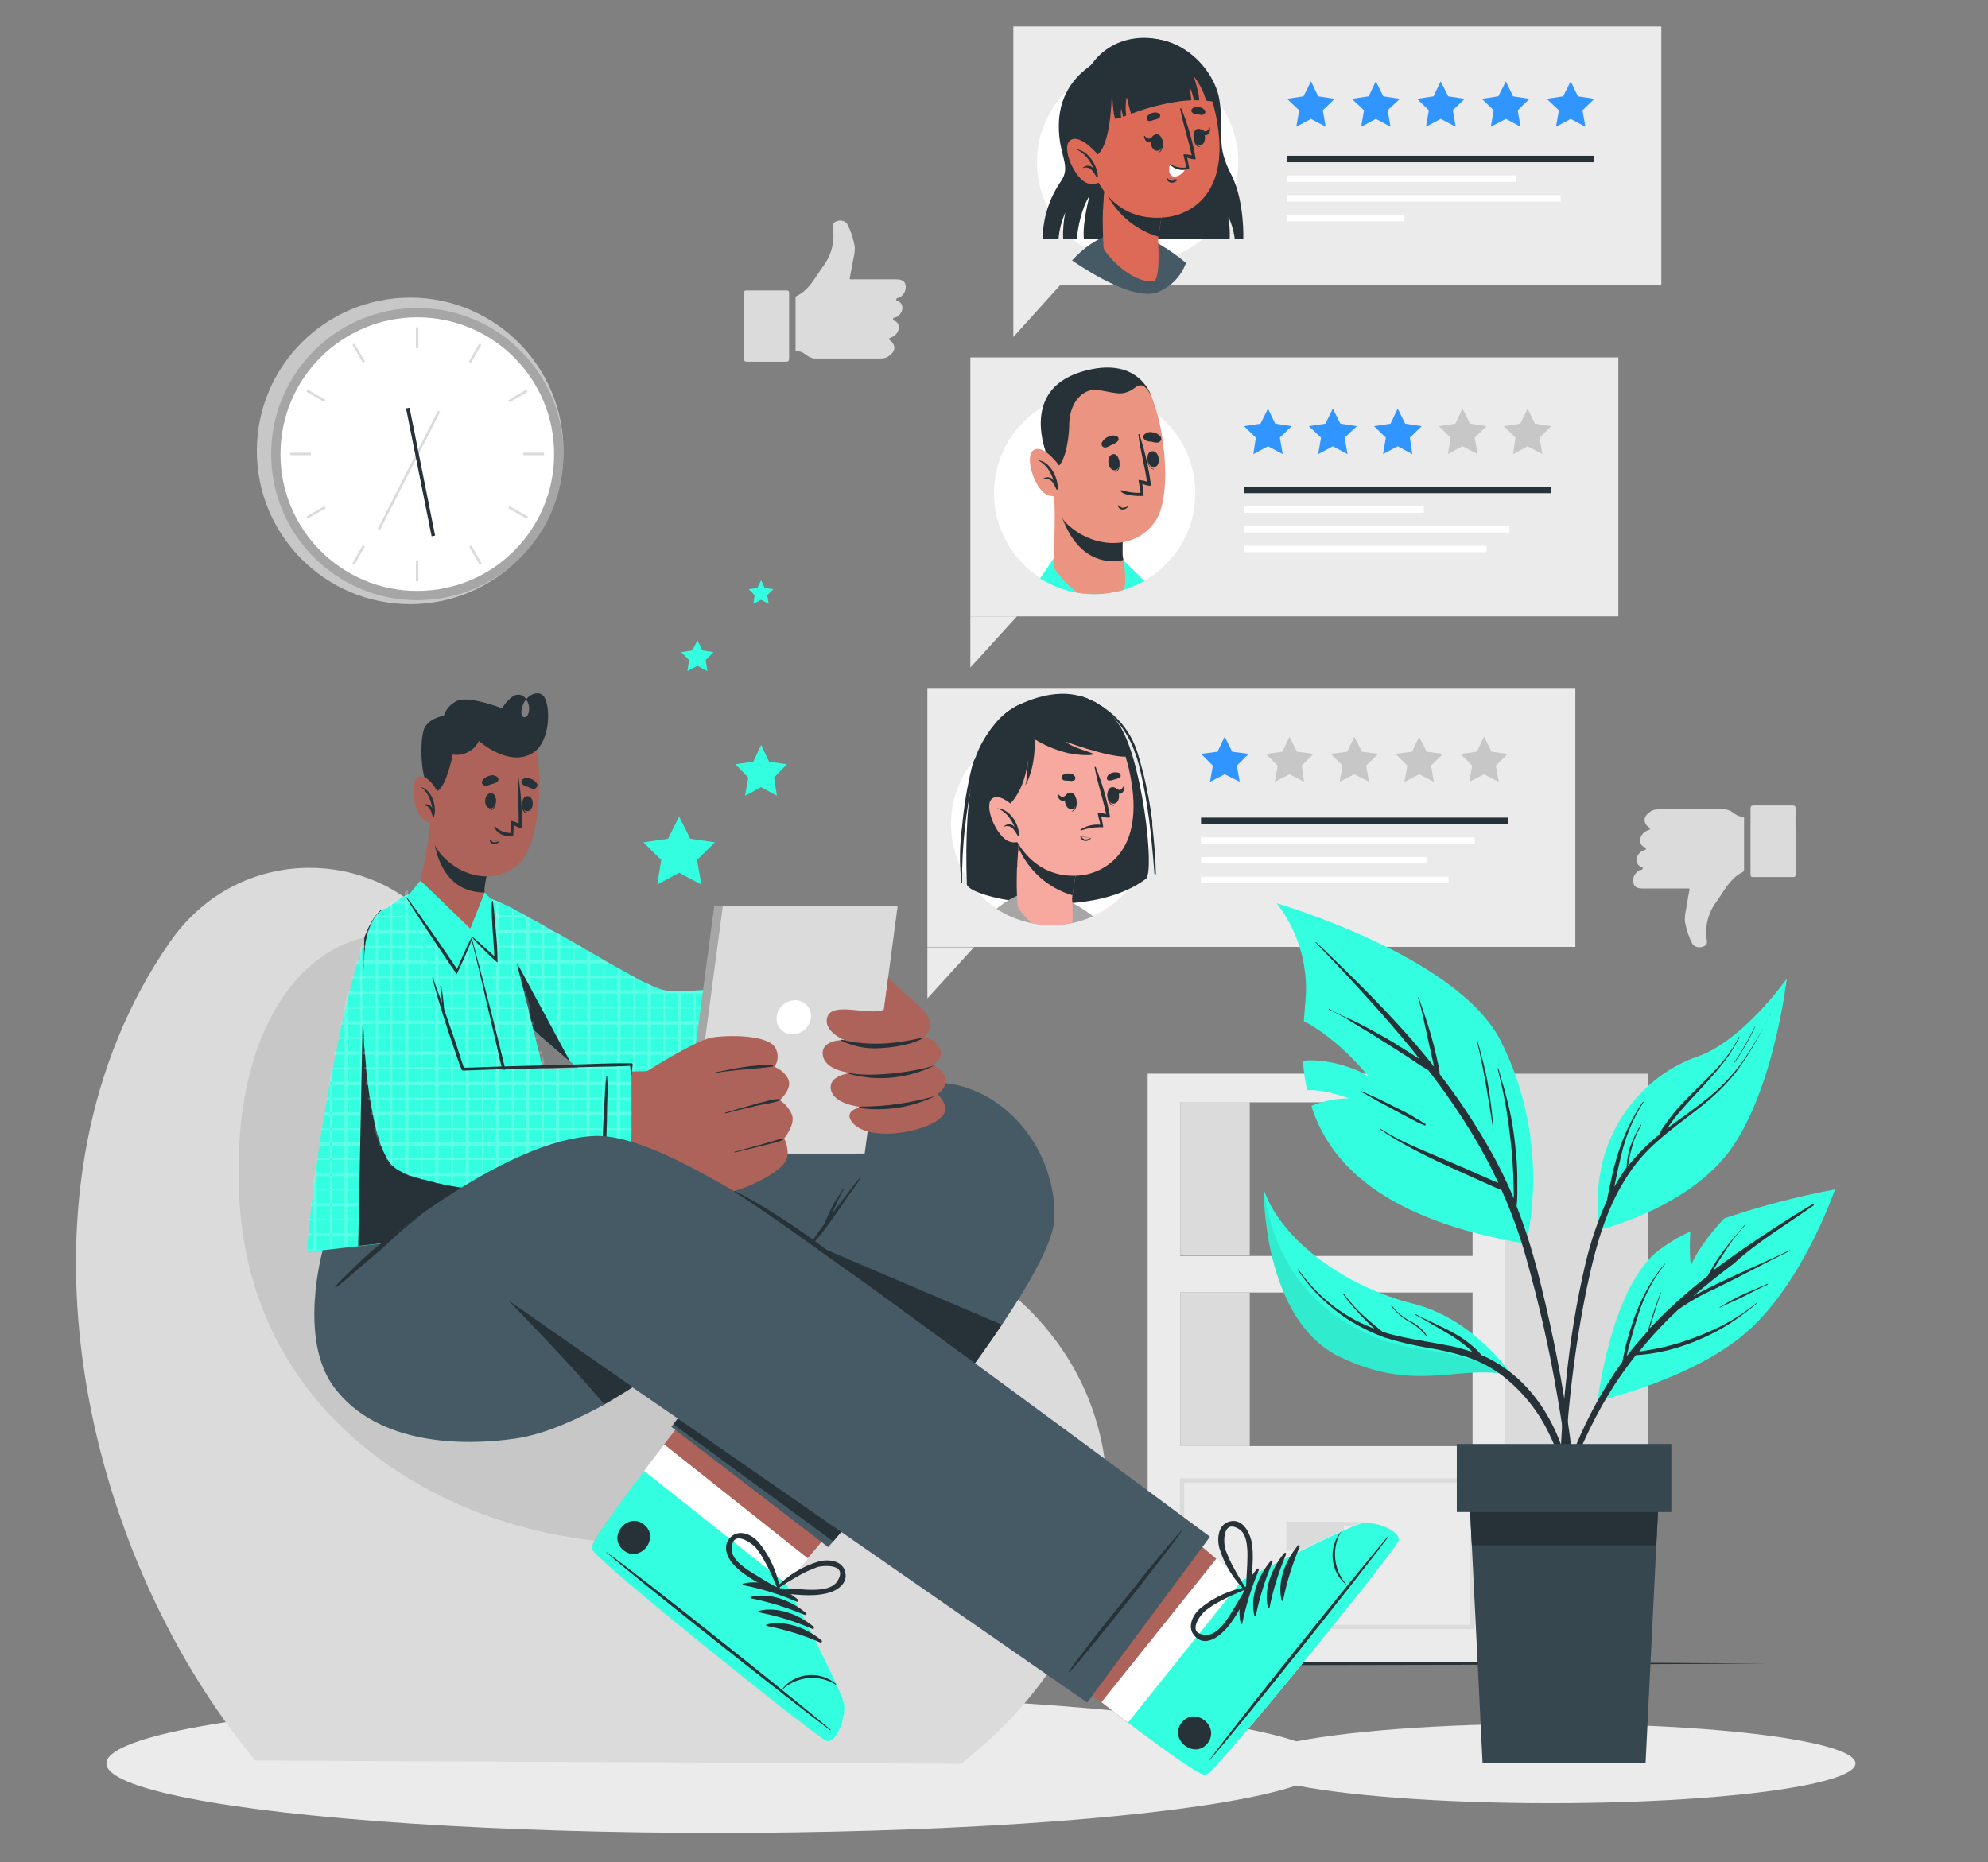 <?xml version="1.0" encoding="utf-8"?>
<!-- Generator: Adobe Illustrator 27.8.0, SVG Export Plug-In . SVG Version: 6.00 Build 0)  -->
<svg version="1.1" id="Calque_1" xmlns="http://www.w3.org/2000/svg" xmlns:xlink="http://www.w3.org/1999/xlink" x="0px" y="0px"
	 viewBox="0 0 555 520" style="enable-background:new 0 0 555 520;" xml:space="preserve">
<rect x="0" y="0" width="555" height="520" fill="#808080" stroke="none"/>
<style type="text/css">
	.st0{fill:#C7C7C7;}
	.st1{fill:#A6A6A6;}
	.st2{fill:#FFFFFF;}
	.st3{fill:#DBDBDB;}
	.st4{fill:#263238;}
	.st5{fill-rule:evenodd;clip-rule:evenodd;fill:#DBDBDB;}
	.st6{fill:#EBEBEB;}
	.st7{fill:#AD6359;}
	.st8{fill:#33FFE0;}
	.st9{fill:#455A64;}
	.st10{opacity:0.2;fill:#FFFFFF;enable-background:new    ;}
	.st11{fill:#3195FF;}
	.st12{clip-path:url(#SVGID_00000068650661621034028180000014618950787275129018_);}
	.st13{fill:#F7A9A0;}
	.st14{clip-path:url(#SVGID_00000179607424650210280600000007218302907274604681_);}
	.st15{fill:#EB9481;}
	.st16{fill:#DD6A57;}
	.st17{opacity:0.1;fill:#263238;enable-background:new    ;}
	.st18{fill:#37474F;}
</style>
<g id="freepik--background-complete--inject-2">
	<circle class="st0" cx="114.5" cy="125.9" r="42.8"/>
	<circle class="st1" cx="116.5" cy="126.8" r="40.8"/>
	<circle class="st2" cx="116.5" cy="126.8" r="38.2"/>
	<rect x="116.1" y="91.4" class="st3" width="0.7" height="5.8"/>
	<rect x="99.8" y="95.7" transform="matrix(0.866 -0.5 0.5 0.866 -35.886 63.303)" class="st3" width="0.7" height="5.8"/>
	<rect x="87.9" y="107.6" transform="matrix(0.5 -0.866 0.866 0.5 -51.612 131.691)" class="st3" width="0.7" height="5.8"/>
	<rect x="81" y="126.4" class="st3" width="5.8" height="0.7"/>
	
		<rect x="85.4" y="142.7" transform="matrix(0.866 -0.5 0.5 0.866 -59.734 63.327)" class="st3" width="5.8" height="0.7"/>
	
		<rect x="97.3" y="154.7" transform="matrix(0.499 -0.866 0.866 0.499 -84.172 164.371)" class="st3" width="5.8" height="0.7"/>
	<rect x="116.1" y="156.5" class="st3" width="0.7" height="5.8"/>
	<rect x="132.4" y="152.1" transform="matrix(0.866 -0.5 0.5 0.866 -59.722 87.13)" class="st3" width="0.7" height="5.8"/>
	<rect x="144.3" y="140.2" transform="matrix(0.5 -0.866 0.866 0.5 -51.598 196.804)" class="st3" width="0.7" height="5.8"/>
	<rect x="146.1" y="126.4" class="st3" width="5.8" height="0.7"/>
	<rect x="141.7" y="110.2" transform="matrix(0.866 -0.5 0.5 0.866 -35.898 87.132)" class="st3" width="5.8" height="0.7"/>
	
		<rect x="129.8" y="98.3" transform="matrix(0.499 -0.866 0.866 0.499 -19.019 164.349)" class="st3" width="5.8" height="0.7"/>
	
		<rect x="95.7" y="130.9" transform="matrix(0.454 -0.891 0.891 0.454 -54.621 173.506)" class="st3" width="37" height="0.7"/>
	
		<rect x="116.9" y="113.5" transform="matrix(0.981 -0.196 0.196 0.981 -23.564 25.614)" class="st4" width="1" height="36.4"/>
	<g id="freepik--xsrjP0--inject-2">
		<path class="st5" d="M225.5,99.4c-0.9-0.6-1.7-1.4-3-1.3c-0.5,0-0.4-0.3-0.4-0.6c0-4.7,0-9.4,0-14.1c-0.1-0.3,0.1-0.7,0.4-0.8
			c3.6-1.8,5.2-5.4,7.4-8.4c2.3-3.1,3.2-6.9,2.6-10.7c-0.1-1.1,0.3-1.5,1.3-1.8c1-0.3,2.1,0,2.7,0.8c1,1.9,1.7,4,2.1,6.2
			c0.2,1.8-0.4,3.5-0.7,5.3c-0.2,1.3-0.5,2.6-0.7,3.9c0.3,0.2,0.7,0.1,1,0.1h11.9c1.7,0,2.5,0.5,2.7,1.6c0.3,1.4-0.5,2.8-1.7,3.5
			c-0.3,0.1-0.8,0-0.9,0.5s0.5,0.4,0.8,0.6c1.4,1,1.2,3-0.5,4.2c-0.4,0.3-1.2,0.2-1.2,0.7s0.7,0.5,1,0.8c1.2,1.2,0.6,3.3-1.2,4.2
			c-0.2,0.1-0.5,0.2-0.7,0.3c-0.2,0.1-0.4,0.3,0,0.6c1.7,1.2,1.7,3,0,4.2l-0.5,0.4c-0.6,0.4-1.4,0.5-2.1,0.5c-6.2,0-12.5,0-18.7,0
			C226.5,99.9,225.9,99.7,225.5,99.4z"/>
		<path class="st5" d="M207.7,91c0-3,0-6,0-9c0-0.6,0-0.9,0.8-0.9c3.7,0,7.3,0,11,0c0.7,0,0.8,0.2,0.8,0.9c0,6,0,12,0,18
			c0,0.8-0.2,1-1,1c-3.5,0-7.1,0-10.6,0c-0.9,0-1-0.3-1-1.1C207.7,97,207.7,94,207.7,91z"/>
	</g>
	<g id="freepik--xsrjp0--inject-2">
		<path class="st5" d="M483.5,226.7c0.9,0.6,1.8,1.4,3,1.3c0.5,0,0.4,0.3,0.4,0.6v14.1c0,0.3,0,0.6-0.4,0.8
			c-3.6,1.8-5.2,5.4-7.4,8.4c-2.3,3.1-3.2,6.9-2.6,10.7c0.2,1.1-0.3,1.5-1.3,1.8c-1,0.3-2.1,0-2.7-0.8c-1-1.9-1.7-4-2.1-6.2
			c-0.2-1.8,0.4-3.5,0.6-5.3c0.2-1.3,0.5-2.6,0.7-3.9c-0.3-0.2-0.7-0.1-1-0.1h-12c-1.7,0-2.5-0.5-2.7-1.6c-0.3-1.4,0.4-2.8,1.7-3.5
			c0.3-0.1,0.8,0,0.9-0.5s-0.5-0.4-0.8-0.6c-1.4-1-1.2-3,0.5-4.2c0.4-0.3,1.2-0.2,1.2-0.7s-0.7-0.5-1-0.8c-1.2-1.2-0.6-3.3,1.2-4.2
			c0.2-0.1,0.5-0.2,0.7-0.3c0.2-0.1,0.4-0.3,0-0.6c-1.7-1.2-1.7-3,0-4.2l0.5-0.4c0.6-0.4,1.4-0.5,2.1-0.5c6.2,0,12.5,0,18.7,0
			C482.5,226.2,483.1,226.3,483.5,226.7z"/>
		<path class="st5" d="M501.3,235c0,3,0,6,0,9c0,0.6,0,0.9-0.8,0.9c-3.7,0-7.3,0-11,0c-0.7,0-0.8-0.2-0.8-0.9c0-6,0-12,0-18.1
			c0-0.8,0.2-1,1-1c3.5,0,7.1,0,10.6,0c0.9,0,1,0.3,1,1.1C501.2,229,501.3,232,501.3,235z"/>
	</g>
	<path class="st6" d="M320.4,299.8v165h99.7v-165H320.4z M411.1,403.8h-81.6v-42.9h81.6V403.8z M411.1,350.7h-81.6v-42.9h81.6V350.7
		z"/>
	<rect x="420.1" y="299.8" class="st3" width="39.9" height="164.9"/>
	<rect x="329.5" y="307.7" class="st3" width="19.4" height="42.9"/>
	<path class="st3" d="M411.7,454.9h-82.3v-42.1h82.3L411.7,454.9z M330.6,453.7h79.9V414h-79.9L330.6,453.7z"/>
	<rect x="359.1" y="424.9" class="st3" width="16.1" height="8.1"/>
	<path class="st3" d="M380.6,433.1h-17.3v-8.1h17.3V433.1z M364.5,431.9h14.9v-5.7h-14.9V431.9z"/>
	<rect x="329.5" y="360.9" class="st3" width="19.4" height="42.9"/>
</g>
<g id="freepik--Floor--inject-2">
	<polygon class="st4" points="66.6,464.5 120,464.2 173.4,464.1 280.1,463.9 386.9,464.1 440.3,464.2 493.7,464.5 440.3,464.8 
		386.9,464.9 280.1,465.1 173.4,464.9 120,464.8 	"/>
</g>
<g id="freepik--Shadows--inject-2">
	<ellipse class="st6" cx="200.2" cy="492.4" rx="170.5" ry="19.4"/>
	<ellipse class="st6" cx="432.8" cy="492.4" rx="85.2" ry="11.1"/>
</g>
<g id="freepik--Puff--inject-2">
	<path class="st3" d="M71.3,491.6l197,0.9c47.9-37.6,52.9-93.3,18.7-127.1C266.3,344.9,240,349,215,345.8H215
		c-8.7-1.1-17.3-3.2-25.4-7.4c-25.7-13.6-40.3-45.7-61.9-72.6c-2.7-3.4-5.5-6.7-8.5-9.8c-17.8-19-53.3-19.6-71.8,7.1
		C0.3,330.9,21.9,432.1,71.3,491.6z"/>
	<path class="st0" d="M66.9,336.1c5.2,80.8,98.5,111,156.8,86.8c50.7-21.1,34.1-69.1-8.7-77.2H215c-8.7-1.1-17.3-3.2-25.4-7.4
		c-25.7-13.6-40.3-45.7-61.9-72.6C95.4,249,63.1,276.9,66.9,336.1z"/>
</g>
<g id="freepik--Character--inject-2">
	<path class="st7" d="M230.7,486.1c-2.7-1-64.3-50.3-65.5-53.6c-0.5-1.3,6.2-10.7,14.6-21.8c1.8-2.4,3.7-4.8,5.6-7.4
		c12.5-16.2,26-33.2,26-33.2l41.3,32.8l-27.2,32.2l-6,7.1c0,0,15.2,29.4,16,33.2S233.4,487.1,230.7,486.1z"/>
	<path class="st2" d="M230.7,486.1c-2.7-1-64.3-50.3-65.5-53.6c-0.5-1.5,9.4-15.1,20.2-29.2l40.2,31.9l-6,7.1c0,0,15.2,29.4,16,33.2
		C236.4,479.4,233.4,487.1,230.7,486.1z"/>
	<path class="st8" d="M230.7,486.1c-2.7-1-64.3-50.3-65.5-53.6c-0.5-1.3,6.2-10.7,14.6-21.8l39.8,31.6c0,0,15.2,29.4,16,33.2
		C236.4,479.4,233.4,487.1,230.7,486.1z"/>
	<path class="st4" d="M231.8,482.9c-10.1-8.5-51.8-41.9-62.5-49.5c-0.1-0.1-0.1,0,0,0.1c9.9,8.6,51.8,41.7,62.4,49.6
		C231.8,483.3,232,483.1,231.8,482.9z"/>
	<path class="st4" d="M233.4,470.2c-2.3-1.9-5.2-2.8-8.2-2.4c-2.6,0.3-5,1.6-6.7,3.7c0,0.1,0.1,0.2,0.1,0.1
		c4.1-3.6,10.1-4.1,14.7-1.2c0,0,0.1,0,0.1,0S233.4,470.2,233.4,470.2z"/>
	<path class="st4" d="M222.7,446.6c-4.1-3.4-10.1-5.7-15.3-4.4c-0.2,0.1-0.1,0.3,0,0.4c5.1,1,10.1,2.5,14.9,4.6
		c0.2,0.1,0.4,0.1,0.5-0.1C222.9,446.9,222.9,446.7,222.7,446.6z"/>
	<path class="st4" d="M224.9,450.3c-4.1-3.4-10-5.7-15.3-4.4c-0.2,0.1-0.1,0.3,0,0.4c5.1,1,10.2,2.6,15,4.6c0.2,0.1,0.4,0,0.5-0.1
		C225.1,450.6,225.1,450.4,224.9,450.3z"/>
	<path class="st4" d="M227.1,454.2c-4.1-3.4-10-5.7-15.3-4.4c-0.2,0-0.1,0.3,0,0.4c5.1,1,10.1,2.5,14.9,4.6c0.2,0.1,0.4,0.1,0.5-0.1
		C227.3,454.5,227.3,454.3,227.1,454.2L227.1,454.2z"/>
	<path class="st4" d="M229.3,458c-4.1-3.4-10-5.7-15.3-4.4c-0.2,0-0.1,0.3,0,0.4c5.1,1,10.1,2.5,14.9,4.6c0.2,0.1,0.4,0.1,0.5-0.1
		C229.5,458.3,229.5,458.1,229.3,458z"/>
	<path class="st4" d="M179.8,425.7c-4.6-3.7-10.4,3.5-5.7,7.2C178.7,436.6,184.4,429.4,179.8,425.7z"/>
	<path class="st4" d="M236,439.1c-0.7-3.4-4.7-3.8-7.4-3.1c-4.7,1.4-8.9,4-12.2,7.6c-0.1,0-0.1,0.1,0,0.2c0,0,0,0,0,0
		c-0.2,0.3,0,0.7,0.3,0.9c0.1,0,0.1,0.1,0.2,0.1c4.6,0.3,9.4,1.2,13.9,0.1C233.5,444.3,236.7,442.3,236,439.1z M223.9,443.8
		c-2.3-0.1-4.5-0.3-6.7-0.3c2.4-1.5,4.7-3,7.2-4.3c1.2-0.6,2.5-1.1,3.7-1.6c2-0.6,8.8-0.9,5.6,4C232,444.3,226.6,444,223.9,443.8
		L223.9,443.8z"/>
	<path class="st4" d="M204.9,437c3.2,3.4,7.7,5.4,11.7,7.6c0.3,0.2,0.7,0,0.9-0.3c0-0.1,0.1-0.1,0.1-0.2c0.1,0,0.2,0,0.2-0.2
		c-0.8-4.8-2.8-9.3-5.9-13.1c-1.8-2.2-5.4-4-7.9-1.6S203,435,204.9,437z M204.3,432.6c0-5.8,5.6-1.8,6.9-0.2
		c0.8,1.1,1.6,2.2,2.2,3.4c1.4,2.4,2.5,5,3.6,7.6c-1.9-1.2-3.9-2.3-5.8-3.5C208.9,438.5,204.2,435.8,204.3,432.6L204.3,432.6z"/>
	<path class="st9" d="M294.4,339.9c-0.1,6.2-6.2,17.4-14.7,30c-16.3,24.3-41,53.4-47.1,60.5l-1.4,1.6l-43.8-33.6l0.5-0.6l38.5-50.5
		l-114.9-0.7l43.6-33.9c0,0,3.5,2,10.9,1c25.4-3.7,82.6-11.9,96-11.4C279.5,303,294.7,320,294.4,339.9z"/>
	<path class="st4" d="M279.7,369.9c-16.3,24.3-41,53.4-47.1,60.5l-44.6-32.7l38.5-50.5L279.7,369.9z"/>
	<path class="st4" d="M240.3,328.6c-1.4,1.6-2.8,3.3-4,5.1l-4.1,5.3v0.1c0.2-0.5,0.5-1.1,0.7-1.6c0.9-1.8,1.5-3.6,2.6-5.3
		c0.1-0.1-0.1-0.2-0.2-0.1c-1,1.7-2.3,3.3-3.1,5.1c-0.4,0.8-0.8,1.7-1.2,2.5c-0.2,0.5-0.4,0.9-0.6,1.4c-0.1,0.2-0.2,0.5-0.3,0.7
		c-0.6,0.8-1.2,1.7-1.8,2.5c-1.3,1.9-2.4,3.9-3.8,5.7c-0.1,0.1,0.1,0.2,0.2,0.1c1.3-1.8,2.8-3.4,4.2-5.1c1.4-1.7,2.7-3.6,4-5.4
		c1.3-1.8,2.5-3.6,3.7-5.4c1.4-1.8,2.6-3.6,3.8-5.5c0,0,0-0.1,0-0.1C240.4,328.5,240.3,328.5,240.3,328.6z"/>
	<path class="st7" d="M127.3,264.6c8.1,10,37.7,38.7,56.2,42.9c10.2,2.3,59.3,9.2,66.1,3.1c7.9-7.2,4.2-34.3-2-34.5
		c-19.1-0.8-54.6,3-63.4,1c-4-0.9-25.2-14.6-47.9-25.5C127.6,247.5,121.8,257.8,127.3,264.6z"/>
	<path class="st8" d="M239.9,273.7c0,0-0.1,1-0.3,2.8c0,0.3,0,0.6-0.1,0.9c-0.1,1-0.2,2.2-0.4,3.5c0,0.2,0,0.3,0,0.5
		c-0.1,1.1-0.2,2.3-0.4,3.5c0,0.3-0.1,0.6-0.1,0.9c-0.1,1.1-0.3,2.3-0.4,3.5c0,0.2,0,0.3,0,0.5c-0.1,1.2-0.3,2.4-0.4,3.6
		c0,0.3-0.1,0.6-0.1,0.9c-0.1,1.2-0.3,2.4-0.4,3.5c0,0.2,0,0.3-0.1,0.5c-0.1,1.2-0.3,2.4-0.4,3.5l-0.1,0.9c-0.1,0.8-0.2,1.5-0.3,2.2
		c-0.1,0.4-0.1,0.9-0.2,1.3c0,0.2,0,0.3,0,0.5c-0.1,0.7-0.2,1.3-0.3,1.9c-0.1,0.6-0.1,1.1-0.2,1.6c0,0.3-0.1,0.6-0.1,0.9
		c-0.2,1.6-0.4,2.9-0.6,3.6c0,0.2-0.1,0.3-0.2,0.5c0,0-0.1,0.1-0.1,0.1l-0.6-0.1l-1.7-0.2l-0.9-0.1l-2-0.2l-1.6-0.2h-0.5l-3.5-0.4
		l-0.9-0.1l-3.5-0.4h-0.5l-3.5-0.4l-0.9-0.1l-3.5-0.4h-0.5l-3.5-0.4l-0.9-0.1l-3.5-0.4h-0.5l-3.5-0.4l-0.9-0.1l-0.8-0.1l-2.8-0.3
		l-0.5-0.1l-3.5-0.5h-0.2l-0.7-0.1l-3.5-0.5l-0.5-0.1c-1.3-0.2-2.5-0.4-3.5-0.6l-0.9-0.2c-1.4-0.3-2.6-0.5-3.5-0.7l-0.5-0.1
		l-0.3-0.1c-1-0.3-1.9-0.7-2.8-1.2l-0.4-0.2l-0.4-0.2l-0.5-0.3c-1.1-0.6-2.3-1.4-3.5-2.3c-0.2-0.1-0.3-0.2-0.5-0.3l-0.9-0.6
		l-1.3-0.9l-1.4-1l-0.9-0.7l-2.3-1.8l-0.6-0.5l-0.7-0.5l-0.5-0.4l-0.6-0.5c-0.8-0.7-1.7-1.4-2.5-2.1c-0.1-0.1-0.3-0.2-0.4-0.3
		l-0.7-0.6l-0.3-0.2c-1.2-1-2.4-2-3.5-3.1l-0.3-0.3l-0.2-0.2l-0.3-0.3L148,287l-0.7-0.7l-0.2-0.2l-0.8-0.8c-0.9-0.8-1.8-1.7-2.7-2.5
		l-0.7-0.7l-0.6-0.6l-0.5-0.5l-2.4-2.2l-0.9-0.9l-0.4-0.4l-1-0.9l-2.1-2l-0.5-0.5l-1.1-1l-0.5-0.5l-2-2l-0.9-0.9l-0.7-0.6l-0.8-0.8
		l-0.1-0.1c-0.7-0.7-1.4-1.5-2-2.3c-0.2-0.2-0.3-0.4-0.5-0.7c-0.1-0.2-0.2-0.3-0.3-0.5c-0.1-0.2-0.2-0.3-0.3-0.5
		c-0.7-1.1-1.2-2.3-1.6-3.5c-0.1-0.3-0.2-0.6-0.3-0.9c-0.3-1.2-0.4-2.3-0.4-3.5c0-0.2,0-0.3,0-0.5c0.1-1.3,0.6-2.5,1.3-3.5
		c0.3-0.3,0.6-0.7,0.9-0.9c0.2-0.2,0.4-0.3,0.6-0.5c0.2-0.1,0.3-0.2,0.5-0.3c1.1-0.5,2.3-0.8,3.5-0.9h1c1,0,2,0.2,3,0.4l0,0l0.6,0.1
		c0.2,0,0.3,0.1,0.5,0.1c0.9,0.3,1.9,0.6,2.8,0.9l0.8,0.3l0.9,0.4l0.5,0.2c0.6,0.3,1.2,0.6,1.9,0.9l1.2,0.6l0.5,0.3l3.2,1.7l0.3,0.2
		l0.6,0.3c0.1,0.1,0.2,0.1,0.3,0.2c1.2,0.6,2.4,1.3,3.5,1.9l0.5,0.3l2,1.2l1.5,0.8l0.2,0.1l0.8,0.4l3.5,2l0.5,0.3l1.4,0.8l0.8,0.5
		l1.2,0.7l0.9,0.5l3.5,2l0.4,0.3l0,0l1.6,0.9l2,1.1l0.9,0.5l3.4,1.9h0.1l0.5,0.3l0.3,0.2c1.2,0.6,2.2,1.2,3.2,1.6l0.9,0.4
		c1.1,0.6,2.3,1,3.5,1.4h0.2l0.3,0.1c0.2,0,0.3,0.1,0.5,0.1c1,0.1,2,0.1,3,0.1h0.9c1,0,2.2,0,3.5-0.1h0.5l1.4-0.1l2.1-0.1h0.9
		l3.5-0.2h0.5l3.5-0.2h0.9l3.5-0.2h0.5l3.5-0.2l0.9-0.1l3.5-0.2h0.5l3.5-0.2l0.9-0.1l3.5-0.2h0.5l3.5-0.2l0.9-0.1l3.5-0.3h0.5
		L239.9,273.7z"/>
	<path class="st10" d="M126.5,250.4v15.3c-0.2-0.2-0.3-0.4-0.5-0.7v-14.4C126.1,250.6,126.3,250.5,126.5,250.4z M134.5,250.1v23.9
		l0.5,0.5v-24.3C134.8,250.2,134.6,250.2,134.5,250.1L134.5,250.1z M130,249.6v20.1l0.9,0.9v-21L130,249.6z M138.5,251.5v26.4
		l0.9,0.9v-26.9L138.5,251.5z M142.9,253.6v28.5l0.5,0.4v-28.7L142.9,253.6z M151.4,258.2v31.6l0.2,0.2l0.3,0.3v-31.7L151.4,258.2z
		 M147.5,256.1l-0.6-0.3V286h0.2l0.7,0.7v-30.3C147.7,256.2,147.6,256.2,147.5,256.1L147.5,256.1z M155.6,260.6l-0.2-0.1v32.8
		l0.3,0.2l0.7,0.6V261L155.6,260.6z M159.9,263v34l0.5,0.4v-34.1L159.9,263z M168.8,268.1l-0.4-0.3v35.7c0.2,0.1,0.3,0.2,0.5,0.3
		L168.8,268.1L168.8,268.1z M163.9,265.3v35l0.9,0.7v-35.2L163.9,265.3z M172.3,270.1v36.3h0.5l0.4,0.2v-36L172.3,270.1z
		 M176.8,272.6v35.6l0.5,0.1v-35.4L176.8,272.6z M185.4,276.6h-0.2v33.2l0.5,0.1v-33.3L185.4,276.6z M180.8,274.7V309l0.9,0.2v-34.1
		L180.8,274.7z M189.2,276.8v33.6h0.7h0.2v-33.6L189.2,276.8z M193.7,276.6V311l0.5,0.1v-34.4L193.7,276.6z M202.1,276.2V312h0.5
		v-35.8L202.1,276.2z M197.6,276.5v35l0.9,0.1v-35.1L197.6,276.5z M206,276v36.4l0.9,0.1V276L206,276z M210.5,275.7V313h0.5v-37.2
		H210.5z M219,275.2v38.7h0.5v-38.7L219,275.2z M214.5,275.5v37.9l0.9,0.1v-38L214.5,275.5z M223,274.9v39.3l0.9,0.1v-39.4
		L223,274.9z M227.4,274.6v40.1h0.5v-40.1L227.4,274.6z M235.9,274v34.8c0.1-0.6,0.2-1.3,0.3-1.9c0-0.2,0-0.3,0-0.5
		c0-0.4,0.1-0.9,0.2-1.3V274L235.9,274z M231.4,274.3v40.8l0.9,0.1v-40.9L231.4,274.3z M229.5,314.9l2,0.2l0.9,0.1l1.7,0.2h0.7
		c0.1-0.1,0.1-0.3,0.2-0.5L229.5,314.9z M189.8,310.4h0.2l3.5,0.5l0.5,0.1l2.8,0.3h38.9c0-0.3,0.1-0.6,0.1-0.9L189.8,310.4z
		 M172.7,306.4l0.4,0.2l0.4,0.2h62.8c0-0.2,0-0.3,0-0.5H172.7z M160.9,298l0.6,0.5h75.7c0-0.2,0-0.3,0.1-0.5H160.9z M166,302
		l1.3,0.9h69.4l0.1-0.9H166z M155.5,293.6l0.7,0.6c0.1,0.1,0.3,0.2,0.4,0.3h81.2c0-0.3,0.1-0.6,0.1-0.9H155.5z M150.9,289.6l0.3,0.3
		l0.2,0.2h86.7c0-0.2,0-0.3,0-0.5H150.9z M141.6,281.1l0.5,0.5H239c0-0.2,0-0.3,0-0.5H141.6z M145.9,285.1l0.8,0.8v0.2h91.8
		c0-0.3,0.1-0.6,0.1-0.9L145.9,285.1z M195.5,276.6l-1.4,0.1h-0.5c-1.3,0-2.5,0.1-3.5,0.1h-0.9c-1,0-2,0-3-0.1c-0.2,0-0.3,0-0.5-0.1
		v-0.1H137l1,0.9h101.5c0-0.3,0.1-0.6,0.1-0.9L195.5,276.6z M177.1,272.9l-0.5-0.3l0,0h-43.8l0.5,0.5h44.2L177.1,272.9z
		 M161.8,264.1h-36.4c0.1,0.2,0.2,0.3,0.3,0.5h37L161.8,264.1z M168.8,268.1L168.8,268.1h-40.4l0.1,0.1l0.8,0.8h41L168.8,268.1z
		 M155.4,260.5l-1.5-0.8h-30.4c0.1,0.3,0.2,0.6,0.3,0.9h31.8L155.4,260.5z M146.9,255.8l-0.3-0.2h-23.5c0,0.2,0,0.3,0,0.5h24.4
		L146.9,255.8z M139.4,251.9l-0.9-0.4l-0.8-0.3h-12.3c-0.3,0.3-0.6,0.6-0.9,0.9h15.4L139.4,251.9z"/>
	<path class="st4" d="M159.2,296.5c-11.4-9.5-24.6-22.1-30.7-28.3c-8.4-8.5-7.5-21.2,5.3-18.3l0,0
		C137.4,255.8,152.6,284.2,159.2,296.5z"/>
	<path class="st4" d="M232,277.4c0-0.1-0.2-0.1-0.2,0c-0.6,2.8-0.8,5.6-1.1,8.5s-0.6,5.8-0.9,8.8c-0.5,5.8-1.1,11.7-1.3,17.5
		c0,0.1,0.1,0.2,0.2,0.1c0.1,0,0.1-0.1,0.1-0.1c0.9-5.7,1.3-11.6,1.9-17.4c0.3-2.9,0.5-5.7,0.7-8.6C231.7,283.3,232,280.3,232,277.4
		z"/>
	<path class="st8" d="M162.3,339.4c-0.6,0.3-1.2,0.5-1.9,0.6l-0.5,0.1l-1.2,0.3l-2.3,0.4l-0.4,0.1l-0.6,0.1l-3.5,0.6l-0.5,0.1
		c-1.1,0.2-2.3,0.3-3.5,0.5l-0.9,0.1l-3.5,0.5l-0.5,0.1l-3.5,0.5l-0.9,0.1l-3.5,0.5l-0.5,0.1l-1.4,0.2l-2.1,0.3h-0.4
		c-0.2,0-0.3,0-0.5,0.1l-3.5,0.4l-0.5,0.1l-3,0.4l-0.5,0.1l-0.9,0.1l-3.5,0.4l-0.5,0.1l-3.5,0.4l-0.9,0.1l-3.5,0.4l-0.5,0.1
		l-3.5,0.4c-0.3,0-0.6,0.1-0.9,0.1l-3.5,0.4l-0.5,0.1H100l-2.9,0.3l-0.9,0.1l-3.5,0.4l-0.5,0.1H92c-1.3,0.1-2.4,0.2-3.4,0.3
		l-0.9,0.1l-1,0.1c-0.3,0-0.5,0-0.8,0c-0.1-0.1-0.1-0.3-0.1-0.5c0-0.6,0-1.8,0.2-3.5c0-0.3,0-0.6,0.1-0.9c0.1-1,0.2-2.2,0.4-3.5
		c0-0.2,0-0.3,0-0.5c0.1-1.1,0.3-2.3,0.4-3.5l0.1-0.9c0.1-1.1,0.3-2.3,0.4-3.6c0-0.2,0-0.3,0-0.5c0.1-0.6,0.2-1.3,0.3-1.9l0.2-1.6
		c0-0.3,0.1-0.6,0.1-0.9c0.2-1.2,0.3-2.3,0.5-3.5l0.1-0.5c0-0.1,0-0.1,0-0.2c0.2-1.1,0.3-2.2,0.5-3.3c0-0.3,0.1-0.6,0.1-0.9
		c0.2-1.2,0.4-2.3,0.5-3.5l0.1-0.5c0.2-1.2,0.4-2.4,0.6-3.6c0-0.3,0.1-0.6,0.2-0.9c0.2-1.2,0.4-2.4,0.6-3.5c0-0.2,0-0.3,0.1-0.5
		c0.2-1.2,0.4-2.4,0.6-3.5c0-0.3,0.1-0.6,0.2-0.9c0.1-0.3,0.1-0.6,0.2-1l0.5-2.6c0,0,0-0.1,0-0.1l0.1-0.4c0.2-1.2,0.4-2.4,0.7-3.5
		c0-0.3,0.1-0.6,0.2-0.9c0.2-1.2,0.5-2.4,0.7-3.6l0.1-0.5c0.2-1.2,0.5-2.4,0.7-3.5c0.1-0.3,0.1-0.6,0.2-0.9c0.3-1.2,0.5-2.4,0.8-3.5
		c0-0.1,0-0.3,0.1-0.4s0-0.1,0-0.1c0.3-1.2,0.6-2.4,0.8-3.5l0.1-0.3c0-0.2,0.1-0.4,0.2-0.6c0.3-1.2,0.6-2.4,0.9-3.5
		c0-0.2,0.1-0.3,0.1-0.5c0.3-1.2,0.7-2.4,1-3.5l0.3-0.9c0.3-1.1,0.7-2.2,1-3.2c0-0.1,0.1-0.2,0.1-0.3c0-0.1,0.1-0.3,0.2-0.5
		s0.1-0.4,0.2-0.5c0.2-0.6,0.4-1.2,0.6-1.7c0.2-0.5,0.3-0.9,0.5-1.3c0.2-0.4,0.3-0.6,0.4-0.9c0.5-1.2,1.2-2.4,1.9-3.5l0,0
		c0,0,0.2-0.3,0.3-0.4c0.2-0.2,0.4-0.5,0.6-0.7l0.3-0.3l0.6-0.6c0.8-0.7,1.6-1.4,2.3-1.9c0.1-0.1,0.2-0.2,0.3-0.2l0.5-0.4l0.5-0.3
		c1.1-0.8,2.1-1.5,3.1-2.1l1.1-0.3l0.2-0.1c0.5-0.3,1.1-0.6,1.6-0.7c0.6-0.2,1.1-0.3,1.7-0.5h0.1l0.3-0.1c1.2-0.2,2.3-0.4,3.5-0.4
		h0.9c1.2,0,2.4-0.1,3.5,0h0.5c1.3,0,2.5,0.1,3.5,0.2l0.9,0.1c0.6,0.1,1.1,0.2,1.6,0.3l0.2,0.1c0.2,0.1,0.5,0.2,0.6,0.4
		c0.4,0.3,0.7,0.6,1,1l0.5,0.5c0.5,0.6,1,1.2,1.5,2c0.2,0.3,0.4,0.6,0.6,0.9c0.4,0.7,0.9,1.4,1.4,2.1c0.3,0.4,0.6,0.9,0.8,1.4
		l0.1,0.2l0.2,0.3c0.6,1.1,1.2,2.3,1.8,3.5c0.2,0.3,0.3,0.6,0.4,0.9c0.4,0.8,0.7,1.7,1.1,2.6c0.1,0.3,0.3,0.6,0.4,1l0.1,0.3l0.1,0.2
		c0.4,1.1,0.7,2.3,1,3.4c0,0,0,0.1,0,0.1c0.1,0.3,0.1,0.6,0.2,0.9c0.2,0.9,0.5,2.1,0.9,3.5c0,0.2,0.1,0.3,0.1,0.5
		c0.3,1.1,0.6,2.2,0.9,3.5c0,0.3,0.1,0.5,0.2,0.8c0,0,0,0.1,0,0.1c0.3,1.1,0.6,2.2,0.9,3.4v0.2c0,0.2,0.1,0.3,0.1,0.5l0.9,3.5
		c0.1,0.3,0.2,0.6,0.2,0.9c0.3,1.2,0.6,2.3,0.9,3.5c0,0.2,0.1,0.3,0.1,0.5c0.3,1.2,0.6,2.4,0.9,3.6l0.2,0.8c0,0,0,0.1,0,0.1
		c0.2,0.6,0.3,1.1,0.5,1.7l0.5,1.8c0,0.2,0.1,0.3,0.1,0.5c0.3,1.2,0.6,2.4,0.9,3.5c0.1,0.3,0.2,0.6,0.2,0.9c0.3,1.2,0.6,2.4,0.9,3.5
		c0,0.2,0.1,0.3,0.1,0.5c0.2,0.9,0.5,1.9,0.7,2.8l0.2,0.7c0.1,0.3,0.2,0.6,0.2,0.9l0.5,2c0.1,0.5,0.3,1.1,0.4,1.6
		c0,0.2,0.1,0.3,0.1,0.5l0.9,3.5c0.1,0.3,0.2,0.6,0.2,0.9c0.3,1.2,0.6,2.4,0.9,3.5c0,0.2,0.1,0.3,0.1,0.5l0.9,3.5l0,0l0,0l0.2,0.9
		c0.1,0.4,0.2,0.8,0.3,1.2c0.2,0.8,0.4,1.6,0.6,2.4l0.1,0.5c0.3,1.4,0.6,2.5,0.8,3.6c0.1,0.3,0.1,0.6,0.2,0.9
		C162.1,337.8,162.3,338.6,162.3,339.4z"/>
	<path class="st10" d="M92.6,298.4v50.4l-0.5,0.1V301L92.6,298.4C92.6,298.4,92.6,298.4,92.6,298.4z M88.5,323.4l-0.1,0.5
		c-0.2,1.2-0.3,2.4-0.5,3.5c0,0.3-0.1,0.6-0.1,0.9l-0.3,1.6v19.2l0.9-0.1v-25.9C88.5,323.3,88.5,323.3,88.5,323.4z M97,277.5
		c-0.3,1.2-0.6,2.3-0.8,3.5l0,0v67.3l0.9-0.1v-71L97,277.5z M100.8,264.1c0,0.2-0.1,0.3-0.2,0.5c0,0.2-0.1,0.2-0.1,0.3v83l0.5-0.1
		v-84.3C101,263.7,100.9,263.9,100.8,264.1z M109,251.9v95.1l0.5-0.1v-95.4L109,251.9z M104.9,255.6c-0.1,0.1-0.2,0.3-0.3,0.4v91.4
		c0.3,0,0.6-0.1,0.9-0.1v-92.4C105.3,255.1,105.1,255.4,104.9,255.6L104.9,255.6z M113,249.1v97.4l0.9-0.1v-97.9L113,249.1z
		 M117.6,247.2h-0.1V346l0.5-0.1v-98.8L117.6,247.2z M125.9,246.5v98.4l0.5-0.1v-98.3L125.9,246.5z M121.5,246.7v98.8l0.9-0.1v-98.7
		L121.5,246.7z M129.9,246.8v97.7c0.2,0,0.3,0,0.5-0.1h0.4v-97.5L129.9,246.8z M134.4,248.7v95.2l0.5-0.1v-94.6L134.4,248.7z
		 M143.3,264.1c-0.1-0.3-0.2-0.6-0.4-1v79.6l0.5-0.1v-78.6H143.3z M139.3,255.7c-0.3-0.5-0.6-0.9-0.8-1.4v89.1l0.9-0.1L139.3,255.7
		L139.3,255.7z M147,277.6c0,0,0-0.1,0-0.1v64.7l0.9-0.1v-61.1C147.6,279.7,147.2,278.6,147,277.6L147,277.6z M151.4,294.5
		C151.4,294.5,151.4,294.5,151.4,294.5v47.1l0.5-0.1v-45.3C151.7,295.6,151.6,295,151.4,294.5L151.4,294.5z M160.1,328.4l-0.2-0.9
		v12.7l0.5-0.1v-10.5C160.3,329.1,160.2,328.7,160.1,328.4L160.1,328.4z M155.8,311.5c-0.1-0.3-0.2-0.6-0.2-0.9l-0.2-0.7v31.1
		l0.6-0.1l0.4-0.1v-27.4L155.8,311.5z M85.7,348.8c0,0.2,0,0.3,0.1,0.5h1.8v-0.1l0.9-0.1c0.9-0.1,2.1-0.2,3.4-0.3H85.7z M86,344.3
		c0,0.3,0,0.6-0.1,0.9H123l3-0.4l0.5-0.1l3.5-0.4c0.2,0,0.3,0,0.5-0.1L86,344.3z M86.4,340.3c0,0.2,0,0.3,0,0.5H156l0.4-0.1l2.3-0.4
		L86.4,340.3z M160.9,331.9H87.4c0,0.2,0,0.3,0,0.5H161L160.9,331.9z M161.8,335.9H86.9l-0.1,0.9H162
		C161.9,336.5,161.9,336.2,161.8,335.9L161.8,335.9z M159.8,327.5L159.8,327.5H88c0,0.3-0.1,0.6-0.1,0.9h72.2L159.8,327.5z
		 M158.8,323.4H88.5l-0.1,0.5H159C158.9,323.7,158.9,323.5,158.8,323.4L158.8,323.4z M156.7,315H89.8l-0.1,0.5h67.1
		C156.8,315.2,156.8,315.1,156.7,315L156.7,315z M157.7,319H89.2c0,0.3-0.1,0.6-0.1,0.9H158C157.9,319.5,157.8,319.2,157.7,319
		L157.7,319z M155.6,310.6H90.5c0,0.3-0.1,0.6-0.2,0.9h65.5C155.7,311.1,155.7,310.8,155.6,310.6L155.6,310.6z M154.5,306.5H91.2
		c0,0.2,0,0.3-0.1,0.5h63.6C154.6,306.8,154.6,306.6,154.5,306.5L154.5,306.5z M152.3,298.1H92.7l-0.1,0.4c0,0,0,0.1,0,0.1h59.9
		C152.5,298.3,152.4,298.1,152.3,298.1L152.3,298.1z M153.4,302.1H91.9c0,0.3-0.1,0.6-0.2,0.9h61.9
		C153.6,302.6,153.5,302.3,153.4,302.1L153.4,302.1z M151.4,294.4l-0.2-0.8H93.5c-0.1,0.3-0.1,0.6-0.2,0.9L151.4,294.4
		C151.4,294.5,151.4,294.4,151.4,294.4L151.4,294.4z M150.1,289.6H94.3l-0.1,0.5h56.1c0-0.3-0.1-0.4-0.2-0.6L150.1,289.6z
		 M147.9,281.2H96.1v0.1c0,0.1,0,0.3-0.1,0.4h52c0-0.3-0.1-0.4-0.1-0.6L147.9,281.2z M148.9,285.2H95.2c0,0.3-0.1,0.6-0.2,0.9h54.2
		c-0.1-0.4-0.2-0.8-0.2-1.1L148.9,285.2z M146.9,277.5c-0.1-0.3-0.1-0.6-0.2-0.8H97.2c0,0.2-0.1,0.4-0.2,0.6l-0.1,0.3h50
		c0-0.1,0-0.2,0-0.2L146.9,277.5z M145.7,272.7H98.3c0,0.2-0.1,0.3-0.1,0.5h47.7c0-0.3-0.1-0.5-0.1-0.7L145.7,272.7z M143.4,264.5
		v-0.4h-42.6c0,0.2-0.1,0.3-0.2,0.5L143.4,264.5L143.4,264.5z M144.6,268.3h-45l-0.3,0.9h45.5c-0.1-0.5-0.2-0.8-0.2-1.1L144.6,268.3
		z M141.4,259.8h-38.8c-0.1,0.3-0.3,0.6-0.4,0.9h39.6c-0.2-0.5-0.3-0.8-0.5-1.1L141.4,259.8z M139.4,256l-0.1-0.2h-34.4
		c-0.1,0.1-0.2,0.3-0.3,0.4s0,0,0,0h35L139.4,256z M132.8,247.4l-0.2-0.1h-15.1l0,0c-0.6,0.1-1.1,0.3-1.7,0.5h17.6
		c-0.2-0.2-0.4-0.4-0.6-0.6L132.8,247.4z M136.5,251.4h-26.4l-0.5,0.3l-0.5,0.4c-0.1,0.1-0.2,0.1-0.3,0.2h28.3
		c-0.2-0.5-0.4-0.8-0.6-1.1L136.5,251.4z"/>
	<path class="st4" d="M133,344c-11.3,1.5-23.8,2.9-33,3.9l1.7-86.1c1.3-3.5,2.8-6,4.2-7.3l0.6-0.6L133,344z"/>
	<path class="st4" d="M148.6,332c-0.6-2.7-1.2-5.3-1.7-8c-1.2-5.3-2.4-10.7-3.6-16c-2.5-10.7-5.1-21.4-7.9-32.1
		c-1.5-6-3.2-11.9-4.7-17.9c0,0-0.1-0.1-0.1-0.1c0,0,0,0-0.1,0.1c2.8,10.6,5.2,21.3,7.7,32s4.9,21.3,7.3,32l2,9
		c0.7,3,1.2,6.2,2.1,9.1c0.1,0.3,0.7,0.3,0.6-0.1C149.9,337.4,149.2,334.7,148.6,332z"/>
	<path class="st7" d="M130.7,260.7c-4.4,0.6-11.3-6.8-13.7-12.4c-0.2-0.4,0.8-4.2,1.7-9c0.5-2.9,1.1-6.1,1.4-9c0-0.6,2,0.7,2,0.7
		l3.7,1.3l12.4,4.3c-1.4,3.6-2.4,7.4-2.9,11.2c0,0.4,0,0.8,0,1.2v0.2C135.4,251.6,135,260.1,130.7,260.7z"/>
	<path class="st4" d="M135.3,249v0.2c-0.6,0-1.3,0-1.9-0.1c-12.5-1.5-12.5-17.5-12.5-17.5l4.9,0.7l12.4,4.3
		c-1.4,3.6-2.4,7.4-2.9,11.2C135.2,248.2,135.2,248.6,135.3,249z"/>
	<path class="st7" d="M122.3,206.8c-3.3,6-3.8,25.5-0.1,30.6c5.4,7.4,16.2,10.3,23,3.4c6.6-6.7,6.8-32.1,2.4-36.9
		C141.3,196.6,127.2,197.8,122.3,206.8z"/>
	<path class="st4" d="M138.4,222.9c0,0-0.1,0.1-0.1,0.1c0,1.3-0.2,2.8-1.4,3.2c0,0,0,0.1,0,0.1C138.3,226.1,138.6,224.1,138.4,222.9
		z"/>
	<path class="st4" d="M137.2,221.5c-2.1-0.2-2.4,4-0.4,4.2S139,221.6,137.2,221.5z"/>
	<path class="st4" d="M145.9,223.6c0,0,0.1,0.1,0.1,0.1c-0.1,1.3,0,2.8,1.1,3.3c0,0,0,0.1,0,0.1
		C145.6,226.9,145.6,224.8,145.9,223.6z"/>
	<path class="st4" d="M147.2,222.3c2.1,0,2,4.2,0,4.2S145.4,222.3,147.2,222.3z"/>
	<path class="st4" d="M135.7,219.4c0.6-0.1,1.1-0.3,1.7-0.5c0.6-0.1,1.2-0.4,1.6-0.8c0.2-0.3,0.2-0.8-0.1-1.1
		c-0.6-0.5-1.5-0.7-2.2-0.4c-0.8,0.2-1.5,0.6-2,1.3c-0.3,0.4-0.2,1,0.3,1.3C135.2,219.4,135.4,219.5,135.7,219.4z"/>
	<path class="st4" d="M148.9,220.3c-0.6-0.1-1.1-0.4-1.6-0.6c-0.6-0.1-1.2-0.4-1.6-0.9c-0.2-0.3-0.2-0.8,0.1-1.1
		c0.6-0.5,1.5-0.6,2.2-0.3c0.8,0.2,1.5,0.7,1.9,1.4c0.3,0.5,0.1,1-0.4,1.3C149.4,220.3,149.2,220.4,148.9,220.3z"/>
	<path class="st4" d="M136.9,234.4c0.3,0.3,0.6,0.8,1,0.8c0.5,0,1-0.1,1.4-0.2 M139.3,235.1c-0.4,0.5-1.1,0.7-1.7,0.6
		c-0.5-0.2-0.9-0.6-0.9-1.2c0-0.1,0.2-0.1,0.2-0.1L139.3,235.1z"/>
	<path class="st4" d="M138,231.1c0.6,1.1,1.6,1.9,2.8,2.2c0.5,0.1,1.1,0.2,1.6,0.2c0.1,0,0.2,0,0.3,0h0.3c0.1,0,0.3-0.1,0.3-0.3l0,0
		c0,0,0-0.1,0-0.1l0,0v-0.2c0.1-1,0.1-2.5,0.1-2.5c0.4,0.2,2.2,1.2,2.2,0.6c0.2-4.5-0.1-9.1-0.8-13.6c0-0.1-0.1-0.1-0.1-0.1
		c-0.1,0-0.1,0.1-0.1,0.1c-0.2,4.2,0.3,8.4,0.2,12.6c-0.6-0.4-1.3-0.6-2.1-0.8c-0.1,0,0,3,0,3.4l0,0c-1.7,0-3.3-0.6-4.5-1.8
		C138,230.9,137.9,231,138,231.1z"/>
	<path class="st4" d="M148.5,210.4c-6.7,3.8-14.8-3.5-14.8-3.5c-1.3,2.7-4.3,4.3-7.3,3.8c0,0-2.1,10.6-5,10.3
		c-4.3-0.4-4.4-15.1-2.8-17.9c1.6-2.8,5.3-3.2,5.3-3.2c0.5-1.7,1.7-3.1,3.3-4c3.1-2,13,1.9,13,1.9c0.7-1.3,1.7-2.4,2.9-3.3
		c1.2-0.9,2.9-0.6,3.7,0.6c0,0,0,0.1,0.1,0.1c-0.6,0.8-1,1.6-1.2,2.6c-0.8,3.1,1.8,3.3,2,0.5c0.1-1.1-0.2-2.1-0.8-3
		c1.4-1.8,3.5-2.2,4.7-1.1C153.7,196.1,154.1,207.2,148.5,210.4z"/>
	<path class="st7" d="M123.1,222.8c0,0-3.1-6.9-6.1-5.9c-3,1-1.5,10.4,1.5,12.2c1.5,1.1,3.6,0.7,4.7-0.8c0,0,0.1-0.1,0.1-0.1
		L123.1,222.8z"/>
	<path class="st4" d="M117.4,219.7C117.4,219.7,117.4,219.7,117.4,219.7c2.1,1.4,2.9,3.8,3.3,6.1c-0.3-1-1.4-1.5-2.4-1.1
		c-0.1,0-0.2,0.1-0.3,0.1c-0.1,0,0,0.1,0,0.1c0.9-0.1,1.7,0.3,2.1,1.1c0.3,0.6,0.5,1.3,0.7,2c0.1,0.2,0.5,0.2,0.4-0.1l0,0
		C122,225,120.5,220.5,117.4,219.7z"/>
	<path class="st8" d="M135.3,249.2l-4,10.1l-13.9-13.4l-3.7,4.5c0,0,13.9,21.6,13.9,20.6l4.2-9.5l6.7,6.4l-1-16.4L135.3,249.2z"/>
	<path class="st4" d="M138.4,259.7c-0.3-2.7-0.4-5.4-0.8-8.1c0,0-0.1-0.1-0.1-0.1c0,0,0,0-0.1,0.1c-0.5,2.6,0.6,13,0.6,15.4l0,0
		c-0.3-0.3-6.2-5.6-6.2-5.5c-0.9,1.5-4,8.4-4.2,9.1c-2.2-3.4-11.5-16.9-14.1-20.1c0,0-0.1,0-0.1,0c0,0,0,0.1,0,0.1
		c2,3.6,14,21.4,14.1,21.4c1.6-3.3,3.1-6.6,4.4-10.1c1,1.2,7,7.2,7,6.8C138.9,265.6,138.7,262.6,138.4,259.7z"/>
	<polygon class="st1" points="190.2,322.1 239,322.1 248.2,253 199.4,253 	"/>
	<polygon class="st3" points="192.6,322.1 241.4,322.1 250.6,253 201.8,253 	"/>
	<path class="st2" d="M226.4,284.1c-0.3,2.7-2.5,4.7-5.2,4.7c-2.4,0-4.3-1.8-4.4-4.2c0-0.2,0-0.4,0-0.5c0.2-2.7,2.5-4.8,5.2-4.8
		c2.4,0,4.3,1.8,4.4,4.2C226.4,283.7,226.4,283.9,226.4,284.1z"/>
	<path class="st7" d="M102.4,268.5c-2.3,32.1,3.4,54.3,9,56.6c15.3,6.4,61.6,9.9,72.3,8.8c4.2-0.4,1.4-34.9-3.1-34.8
		c-11.1,0.3-51.7,0.6-52.2,0.4c-3.4-1.6-3.6-12.3-11.6-35.2C110.5,245.8,103.4,255.3,102.4,268.5z"/>
	<path class="st7" d="M216.2,292.2c1.2,1.7,1.2,4,0,5.7c1.6,0.6,3,1.8,3.8,3.3c1.4,2.7-2.3,6-2.3,6c1.5,1,2.7,2.4,3.4,4.1
		c1,2.7-2.2,6.6-2.2,6.6c0.9,1.7,1.2,3.6,0.8,5.5c-0.8,3.2-8.8,7.3-13.5,8.8c-4.7,1.5-19.6,1.4-22.5,1.6l-10-30.3
		c0,0,19.3-12.8,25.1-13.8C203.8,288.9,213.9,289.1,216.2,292.2z"/>
	<path class="st4" d="M215.8,297.5c-5.4-0.4-10.7,0.9-16,1.9c-0.1,0-0.1,0.2,0,0.2c5.3-1,10.7-1,16-1.8
		C215.9,297.7,215.9,297.7,215.8,297.5C215.9,297.6,215.9,297.5,215.8,297.5z"/>
	<path class="st4" d="M217.5,306.9c-1.2,0-2.4,0.2-3.6,0.6c-1.3,0.3-2.6,0.6-3.8,1c-2.5,0.7-5.1,1.4-7.6,2.2c0,0-0.1,0-0.1,0.1
		s0,0.1,0.1,0.1c0,0,0,0,0.1,0c2.5-0.7,5.1-1.3,7.6-1.9c1.3-0.3,2.6-0.6,3.9-0.8c1.2-0.2,2.4-0.5,3.6-0.9c0.1,0,0.2-0.1,0.1-0.2
		C217.7,306.9,217.6,306.9,217.5,306.9L217.5,306.9z"/>
	<path class="st4" d="M218.9,318c-1.1,0-2.2,0.3-3.3,0.7l-3.5,1c-2.3,0.6-4.6,1.3-7,1.9c-0.1,0-0.1,0.2,0,0.2
		c2.4-0.6,4.8-1.1,7.1-1.7c1.2-0.3,2.3-0.6,3.5-0.9c1.1-0.2,2.1-0.5,3.1-1.1C218.9,318.1,218.9,318,218.9,318z"/>
	<path class="st8" d="M176.3,297.4v38.7l-3.1-0.2c-0.3,0-0.6,0-0.9,0h-1l-2.5-0.1c-0.2,0-0.3,0-0.5,0l-3.5-0.2h-0.9l-3.5-0.2h-0.5
		l-3.5-0.3l-0.9-0.1l-3.5-0.3h-0.5l-3.5-0.3l-0.9-0.1l-3.5-0.4h-0.5c-1.2-0.1-2.4-0.3-3.5-0.4l-0.9-0.1l-3.5-0.5l-0.5-0.4l-1.7-0.2
		l-1.8-0.3l-0.9-0.1l-0.3-0.1c-1.1-0.2-2.2-0.3-3.2-0.5l-0.5-0.1c-1.2-0.2-2.4-0.4-3.5-0.7l-0.9-0.2c-1.2-0.3-2.4-0.6-3.5-0.9
		l-0.5-0.1c-1.2-0.3-2.3-0.7-3.4-1l-0.2-0.1l-0.9-0.4c-0.4-0.2-0.8-0.3-1.1-0.5c-0.9-0.4-1.7-0.9-2.4-1.5l-0.1-0.1l-0.4-0.4
		c-0.5-0.5-0.9-1-1.2-1.6c-0.1-0.1-0.2-0.3-0.3-0.5c-0.6-1.1-1.2-2.3-1.6-3.5l-0.3-0.9l-0.1-0.3c-0.3-1-0.6-2-0.9-3.1v-0.1l-0.1-0.5
		c-0.3-1.1-0.6-2.3-0.8-3.6c0-0.3-0.1-0.6-0.2-0.9c-0.2-1.1-0.4-2.3-0.6-3.5c0-0.2-0.1-0.3-0.1-0.5c-0.2-1.2-0.3-2.3-0.5-3.5
		c0-0.3-0.1-0.6-0.1-0.9c-0.1-1.2-0.3-2.4-0.4-3.5c0-0.2,0-0.3,0-0.5c-0.1-1.2-0.2-2.4-0.3-3.5l-0.1-0.9c-0.1-0.9-0.1-1.8-0.2-2.7
		c0-0.3,0-0.5,0-0.8v-0.5c-0.1-1.2-0.1-2.4-0.2-3.5c0-0.3,0-0.6,0-0.9c0-1.2-0.1-2.4-0.1-3.5V281c0-1.2,0-2.4,0-3.5v-0.9
		c0-1.2,0-2.4,0.1-3.5c0-0.2,0-0.3,0-0.5c0-1.2,0.1-2.4,0.2-3.5c0-0.3,0-0.6,0-0.9c0-0.6,0.1-1.1,0.1-1.6c0-0.5,0.1-1.3,0.2-1.9
		c0-0.2,0-0.3,0-0.5c0.1-0.8,0.2-1.6,0.4-2.2c0.1-0.5,0.2-0.9,0.3-1.3c0.1-0.4,0.2-0.6,0.3-0.9c0.4-1.2,0.9-2.4,1.6-3.5l0.4-0.5
		l0.3-0.4c0.3-0.3,0.6-0.6,0.9-0.9c1-0.8,2.3-1.2,3.5-1l0.5,0.1c1.3,0.4,2.6,1.1,3.5,2.2l0,0c0.1,0.1,0.3,0.3,0.4,0.5
		s0.3,0.4,0.5,0.6c0.7,0.9,1.4,1.9,2,3l0.5,0.9c0.4,0.7,0.7,1.5,1.1,2.3c0.2,0.4,0.3,0.8,0.5,1.2l0,0l0.2,0.5c0.3,0.9,0.7,2,1,3
		c0,0.2,0.1,0.3,0.2,0.5c0,0.2,0.2,0.6,0.3,0.9l1.1,3.5l0.1,0.5c0.2,0.7,0.4,1.5,0.6,2.2c0.1,0.5,0.3,0.9,0.4,1.4s0.2,0.6,0.3,0.9
		c0.1,0.3,0.2,0.5,0.2,0.7l0.9,2.8c0,0.2,0.1,0.3,0.2,0.5c0.4,1.2,0.7,2.4,1.1,3.5c0.1,0.3,0.2,0.6,0.3,0.9c0.4,1.2,0.8,2.4,1.1,3.5
		c0,0,0,0,0,0.1s0.1,0.3,0.2,0.5l0.3,0.9c0.3,1,0.6,1.9,0.9,2.7l0.3,0.9c0.4,1.2,1,2.4,1.6,3.5c0.1,0.2,0.2,0.3,0.4,0.5
		c0.1,0.1,0.2,0.1,0.3,0.1h0.9l3.5-0.1h0.5h1.6h2h0.9l3.5-0.1h0.5l3.5-0.1h0.9l3.5-0.1h0.5l3.5-0.1h0.9l3.5-0.1h0.5l3.5-0.1h0.9
		l3.5-0.1h0.5l3.5-0.1h0.9L176.3,297.4z"/>
	<path class="st10" d="M101.1,266.5v24.3c0-0.3,0-0.5,0-0.8v-0.5c-0.1-1.2-0.1-2.4-0.2-3.5c0-0.3,0-0.6,0-0.9c0-1.2-0.1-2.4-0.1-3.5
		V281c0-1.2,0-2.4,0-3.5v-0.9c0-1.2,0-2.4,0.1-3.5c0-0.2,0-0.3,0-0.5c0-1.2,0.1-2.4,0.2-3.5c0-0.3,0-0.6,0-0.9
		C101,267.5,101,267,101.1,266.5z M109,253.3v72.1l0.4,0.4l0.1,0.1v-72.4L109,253.3z M104.6,255.2v60.2c0.3,1.1,0.6,2.1,0.9,3.1
		v-64.2C105.2,254.6,104.9,254.9,104.6,255.2L104.6,255.2z M113.5,256.1c-0.1-0.2-0.3-0.3-0.4-0.5v72.2l0.9,0.4v-71.5
		C113.8,256.5,113.7,256.3,113.5,256.1L113.5,256.1z M117.5,262.8v66.5l0.5,0.1V264C117.8,263.6,117.6,263.2,117.5,262.8
		L117.5,262.8z M126.2,289.9c-0.1-0.2-0.1-0.3-0.2-0.5s0,0,0-0.1v41.8l0.5,0.1v-40.4L126.2,289.9z M122.2,277.4
		c-0.1-0.3-0.2-0.6-0.3-0.9c-0.1-0.3-0.3-0.9-0.4-1.4v55.2l0.9,0.2v-53L122.2,277.4z M130,298.5v33.3l0.9,0.1v-33.4L130,298.5z
		 M134.5,298.4v34.2l0.5,0.1v-34.2L134.5,298.4z M142.9,298.2v35.3h0.5v-35.3L142.9,298.2z M138.4,298.4V333l0.9,0.1v-34.8
		L138.4,298.4z M146.8,298.1V334l0.9,0.1v-35.9L146.8,298.1z M151.3,298v36.4h0.5v-36.3L151.3,298z M159.7,297.8v37.2h0.5v-37.2
		L159.7,297.8z M155.7,297.9h-0.5v36.8l0.9,0.1V298L155.7,297.9z M163.7,297.7v37.7h0.9v-37.6L163.7,297.7z M168.1,297.6v38
		c0.2,0,0.3,0,0.5,0v-38L168.1,297.6z M172.2,297.5v38.4c0.3,0,0.6,0,0.9,0v-38.4L172.2,297.5z M129.7,331.9l0.3,0.1l0.9,0.1
		l1.8,0.3h43.6v-0.5L129.7,331.9z M171.3,335.9h1c0.3,0,0.6,0,0.9,0l3.1,0.2v-0.3L171.3,335.9z M112,327.4c0.3,0.2,0.7,0.3,1.1,0.5
		l0.9,0.4l0.2,0.1h62.2v-0.9L112,327.4z M107.6,323.4c0.1,0.2,0.2,0.3,0.3,0.5h68.5v-0.5H107.6z M104.4,315l0.1,0.5h71.8V315H104.4z
		 M105.6,319l0.3,0.9h70.4V319H105.6z M103.5,310.5c0,0.3,0.1,0.6,0.2,0.9h72.7v-0.9H103.5z M102.7,306.5c0,0.2,0,0.3,0.1,0.5h73.5
		v-0.5H102.7z M101.7,298c0,0.2,0,0.3,0,0.5h28c-0.1-0.1-0.3-0.3-0.4-0.5H101.7z M155.4,298L155.4,298l-3.5,0.1h-0.5l-3.5,0.1H147
		l-3.5,0.1h-0.6l-3.5,0.1h-0.9h-2h39.8v-0.5L155.4,298z M102.1,302.1c0,0.3,0.1,0.6,0.1,0.9h74.1v-0.9H102.1z M127.4,293.6h-26.2
		l0.1,0.9h26.4L127.4,293.6z M126.1,289.5H101v0.5h25.2C126.1,289.8,126.1,289.7,126.1,289.5z M123.4,281h-22.7v0.5h22.8
		C123.4,281.4,123.4,281.2,123.4,281L123.4,281z M124.6,285h-23.8c0,0.3,0,0.6,0,0.9h24C124.8,285.7,124.7,285.4,124.6,285
		L124.6,285z M121.9,276.6h-21.3v0.9h21.6C122.1,277.2,122,276.9,121.9,276.6L121.9,276.6z M120.7,272.6h-20c0,0.2,0,0.3,0,0.5h20.2
		L120.7,272.6z M118,264.1h-16.7c0,0.2,0,0.3,0,0.5h16.9L118,264.1z M119.4,268.2h-18.5c0,0.3,0,0.6,0,0.9h18.8
		C119.6,268.7,119.5,268.4,119.4,268.2L119.4,268.2z M116,259.8h-13.7c-0.1,0.3-0.2,0.6-0.3,0.9h14.4L116,259.8z M113.1,255.7
		L113.1,255.7h-8.8l-0.4,0.5h9.6C113.3,255.9,113.2,255.8,113.1,255.7z"/>
	<path class="st4" d="M176.6,297.4c0.1-0.2,0-0.4-0.2-0.5c-0.1,0-0.1,0-0.2,0c-6.1-0.1-12.2,0.3-18.3,0.4
		c-6.1,0.2-12.2,0.3-18.3,0.5c-3.4,0.1-10,0.4-10.1,0.3c-0.1-0.1-1.9-5.8-2.3-7c-0.8-2.3-1.6-4.6-2.4-6.9c-0.2-0.7-0.5-1.3-0.7-2
		c-0.1-0.5-0.2-0.9-0.2-1.4c0-0.4-0.1-1.2-0.2-1.9c-0.1-1.2-0.3-2.5-0.6-3.7c0,0-0.1-0.1-0.1,0c0,0-0.1,0.1-0.1,0.1
		c0.2,1.3,0.4,2.6,0.4,3.8l0.1,0.9c-1.2-3.2-1.5-3.8-2.5-7c0,0,0-0.1-0.1-0.1c0,0-0.1,0-0.1,0.1c0,0,0,0,0,0.1
		c1.2,4.7,1.9,6.7,3.3,11.3c0.7,2.3,1.5,4.7,2.3,7c0.4,1.1,2.1,6.4,2.7,7.5c0.1,0.1,6.2-0.2,9.3-0.3c3,0,6.1-0.1,9.1-0.2l18.3-0.5
		c3.4-0.1,6.8-0.1,10.2-0.3c0,0.4,0.3,2.4,0.3,2.5s0.2,0.2,0.2,0C176.3,300,176.6,297.5,176.6,297.4z"/>
	<path class="st4" d="M169.5,300.5c0-0.1-0.2-0.1-0.2,0c-0.4,2.7-0.4,5.4-0.6,8.1c-0.2,2.7-0.3,5.6-0.4,8.4
		c-0.2,5.6-0.5,11.2-0.3,16.8c0,0.1,0.1,0.2,0.2,0.2c0.1,0,0.2-0.1,0.2-0.2c0.6-5.5,0.7-11.1,0.9-16.6c0.1-2.7,0.2-5.5,0.2-8.2
		C169.6,306.2,169.7,303.3,169.5,300.5z"/>
	<path class="st4" d="M176.6,320.4v-1.2c0-0.2,0-0.4,0-0.6c0-0.1,0-0.2,0-0.3l0,0c0-0.1,0-0.2,0-0.3 M176.5,318c0,0.1,0,0.2,0,0.3
		l0,0c0,0,0,0.1,0,0.1c-0.1,2.9-0.4,5.8-0.6,8.7c-0.1,2.9-0.2,5.8-0.2,8.8c-3.3-0.3-6.7-0.2-10-0.4c-3.3-0.2-6.9-0.4-10.3-0.7
		c-6.9-0.6-13.8-1.2-20.6-2.2l-5.7-0.8c-1.9-0.3-4-0.4-5.9-0.9c-0.1,0-0.2,0.2,0,0.2c1.7,0.2,3.5,0.7,5.2,1c1.7,0.3,3.4,0.6,5.1,0.9
		c3.4,0.5,6.8,1,10.2,1.4c6.8,0.8,13.7,1.4,20.5,1.8l5.9,0.3c1.9,0.1,3.9,0.2,5.8,0.1c0.2,0,0.3-0.1,0.3-0.3c0-3,0.2-6.1,0.2-9.1
		c0-1.5,0-3,0-4.5c0-0.8,0-1.5-0.1-2.2L176.5,318z"/>
	<path class="st7" d="M248,272.9c3.1,3.9,10.2,8.2,11.4,11.7c0.7,1.8,0.1,3.7-1.3,4.9c0,0,4,1,4.6,4.3c0.3,1.7-2.2,3.7-2.2,3.7
		c1.8,0.6,3.2,2.1,3.5,4c0.3,2.4-2.3,4-2.3,4s2.6,2.3,2.1,4.8c-1,5.1-21.3,9.6-26.1,2.8c-2.2-3.2,2.8-4,2.8-4s-7.5-0.6-8.5-4.7
		c-1-4.2,5.6-4.8,5.6-4.8s-7.3-0.6-7.9-5c-0.6-4.4,6-4.2,6-4.2s-5.2-2.1-4.9-5.6c0.5-5.8,11.8-0.9,16-2.9L248,272.9z"/>
	<path class="st4" d="M261.2,306c-6.6,3.2-13.9,4.4-21.2,3.4c-0.2,0-0.3-0.4,0-0.4c7.2,0,14.3-1,21.2-3V306z"/>
	<path class="st4" d="M260.5,297.6c0.1,0,0.1,0.1,0,0.1c-7.3,3.5-15.5,4.3-23.3,2.2c-0.3-0.1-0.4-0.4-0.1-0.3
		C242.4,300.8,254.1,299.6,260.5,297.6z"/>
	<path class="st4" d="M235,290.3c7.6,1.9,15.1,1.2,22.7-0.6c0.1,0,0.1,0.1,0,0.2c-3.5,1.9-8.4,2.6-12.3,2.8
		c-3.6,0.2-7.2-0.5-10.5-2.1C234.8,290.5,234.9,290.2,235,290.3z"/>
	<path class="st7" d="M390.4,430.3c-1,2.7-50.5,64.2-53.8,65.3c-1.3,0.4-10.6-6.2-21.7-14.6c-2.4-1.8-4.8-3.7-7.4-5.6
		c-16.2-12.5-33.1-26.2-33.1-26.2l33-41.2l32.2,27.3l7.1,6c0,0,29.5-15.1,33.3-15.9C383.7,424.5,391.4,427.6,390.4,430.3z"/>
	<path class="st2" d="M390.4,430.3c-1,2.7-50.5,64.2-53.8,65.3c-1.6,0.5-15.1-9.4-29.1-20.3l32.1-40.1l7.1,6
		c0,0,29.5-15.1,33.3-15.9C383.7,424.5,391.4,427.6,390.4,430.3z"/>
	<path class="st8" d="M390.4,430.3c-1,2.7-50.5,64.2-53.8,65.3c-1.3,0.4-10.6-6.2-21.7-14.6l31.8-39.7c0,0,29.5-15.1,33.3-15.9
		C383.7,424.5,391.4,427.6,390.4,430.3z"/>
	<path class="st4" d="M387.3,429.2c-8.6,10.1-42,51.7-49.7,62.3c0,0.1,0,0.1,0.1,0c8.7-9.8,41.9-51.7,49.8-62.2
		C387.6,429.1,387.4,429,387.3,429.2z"/>
	<path class="st4" d="M374.5,427.5c-1.9,2.3-2.8,5.2-2.4,8.2c0.3,2.6,1.6,5,3.6,6.7c0.1,0,0.2-0.1,0.1-0.1
		C372.2,438.2,371.7,432.2,374.5,427.5C374.6,427.5,374.6,427.5,374.5,427.5C374.5,427.5,374.5,427.5,374.5,427.5z"/>
	<path class="st4" d="M350.9,438.1c-3.4,4.1-5.8,10-4.5,15.3c0,0.2,0.3,0.1,0.4,0c1-5.1,2.6-10.1,4.6-14.9c0.1-0.2,0.1-0.4-0.1-0.5
		C351.2,437.9,351,438,350.9,438.1z"/>
	<path class="st4" d="M354.7,435.9c-3.4,4.1-5.8,10-4.5,15.3c0,0.2,0.3,0.1,0.4,0c1-5.1,2.6-10.1,4.6-14.9c0.1-0.2,0.1-0.4-0.1-0.5
		C355,435.7,354.8,435.7,354.7,435.9z"/>
	<path class="st4" d="M358.5,433.7c-3.4,4.1-5.8,10-4.5,15.3c0.1,0.2,0.3,0.1,0.4,0c1-5.1,2.6-10.1,4.6-14.9
		c0.1-0.2,0.1-0.4-0.1-0.5S358.6,433.6,358.5,433.7z"/>
	<path class="st4" d="M362.3,431.6c-3.4,4.1-5.8,10-4.5,15.3c0,0.2,0.3,0.1,0.4,0c1-5.1,2.6-10.1,4.6-14.9c0.1-0.2,0.1-0.4-0.1-0.5
		C362.6,431.4,362.4,431.4,362.3,431.6L362.3,431.6z"/>
	<path class="st4" d="M329.9,481c-3.7,4.6,3.5,10.4,7.2,5.8C340.8,482.1,333.6,476.3,329.9,481z"/>
	<path class="st4" d="M343.5,424.8c-3.4,0.7-3.8,4.7-3.1,7.4c1.4,4.7,4,8.9,7.5,12.2c0,0.1,0.1,0.1,0.2,0c0,0,0,0,0,0
		c0.3,0.2,0.7,0,0.9-0.3c0-0.1,0.1-0.1,0.1-0.2c0.3-4.6,1.2-9.4,0.2-13.9C348.6,427.4,346.7,424.1,343.5,424.8z M348.2,436.9
		c-0.1,2.2-0.3,4.5-0.3,6.7c-1.5-2.3-2.9-4.7-4.2-7.2c-0.6-1.2-1.1-2.5-1.6-3.7c-0.6-2-0.8-8.8,4-5.6
		C348.6,428.8,348.3,434.2,348.2,436.9L348.2,436.9z"/>
	<path class="st4" d="M341.2,455.9c3.4-3.1,5.4-7.7,7.7-11.6c0.2-0.3,0-0.7-0.3-0.9c-0.1,0-0.1-0.1-0.2-0.1c0-0.1-0.1-0.1-0.1-0.2
		c0,0,0,0,0,0c-4.8,0.8-9.3,2.8-13.1,5.9c-2.2,1.8-4,5.4-1.6,7.9C335.9,459.5,339.2,457.8,341.2,455.9z M336.8,456.5
		c-5.8-0.1-1.8-5.6-0.1-6.9c1.1-0.8,2.2-1.6,3.4-2.2c2.4-1.4,5-2.4,7.6-3.6c-1.2,1.9-2.3,3.8-3.5,5.8
		C342.8,451.9,340,456.6,336.8,456.5z"/>
	<path class="st9" d="M337.8,429.1l-34.3,46.3l-115.7-80.3l-11.2-7.7c0,0-3.2,2.1-7.9,4.8c-6.6,3.6-16.3,8.3-24.9,9.5
		c-14.4,2.1-38.4,1.9-50.5-14.3c-10.2-13.6-3.2-38.3-3.2-38.3l16.8-1.9c0,0,34.8-29.1,59.1-30c10.3-0.4,25.2,7.4,39.1,15.5
		C219,340.8,337.8,429.1,337.8,429.1z"/>
	<path class="st4" d="M176.6,387.3c0,0-3.2,2.1-7.9,4.8c-8.4-10.1-26.2-28.4-26.8-29L176.6,387.3z"/>
	<path class="st4" d="M118.2,338.7c-2.2,1.5-4.4,3.2-6.6,4.8c-2.2,1.6-4.4,3-6.5,4.7c-2.1,1.7-4.1,3.6-6,5.5
		c-0.9,0.9-1.9,1.8-2.8,2.7c-1,0.9-1.9,1.9-2.7,2.9c-0.1,0.1,0.1,0.2,0.2,0.2c1-0.7,2-1.5,3-2.4c1-0.9,2.1-1.8,3.1-2.7
		c2-1.7,4-3.4,6-5.1s3.8-3.6,5.8-5.3c2-1.7,4.3-3.6,6.5-5.3C118.3,338.7,118.2,338.7,118.2,338.7z"/>
	<path class="st4" d="M329.8,427.4c-2.2,2.4-4.3,5-6.4,7.5c-2.1,2.5-4.2,5.1-6.2,7.7c-4.1,5.1-8.3,10.2-12.3,15.4
		c-2.2,2.9-4.4,5.7-6.5,8.7c0,0.1,0,0.1,0,0.2s0.1,0,0.2,0l0,0c4.4-4.9,8.4-10.1,12.6-15.2c4.2-5.1,8.2-10.3,12.2-15.5
		c2.2-2.8,4.5-5.7,6.5-8.7c0-0.1,0-0.1-0.1-0.2C329.9,427.4,329.8,427.4,329.8,427.4z"/>
	<path class="st4" d="M237.9,355.2c-4.1-4.7-21.5-17.1-32.7-22.6c-0.1,0-0.1,0-0.1,0.1c0,0,0,0.1,0,0.1
		c11.1,7.1,29.5,20.7,32.6,22.7C237.9,355.5,238,355.3,237.9,355.2z"/>
</g>
<g id="freepik--Stars--inject-2">
	<polygon class="st8" points="189.6,228 192.7,234.2 199.6,235.2 194.6,240.1 195.8,247 189.6,243.7 183.5,247 184.6,240.1 
		179.6,235.2 186.5,234.2 	"/>
	<polygon class="st8" points="212.5,208 214.7,212.7 219.7,213.4 216.1,217.1 216.9,222.2 212.5,219.8 208,222.2 208.9,217.1 
		205.3,213.4 210.3,212.7 	"/>
	<polygon class="st8" points="194.7,178.8 196.1,181.6 199.2,182.1 197,184.3 197.5,187.4 194.7,185.9 191.9,187.4 192.4,184.3 
		190.2,182.1 193.3,181.6 	"/>
	<polygon class="st8" points="212.5,162 213.5,164.2 215.9,164.5 214.2,166.2 214.6,168.6 212.5,167.5 210.3,168.6 210.7,166.2 
		209,164.5 211.4,164.2 	"/>
</g>
<g id="freepik--Reviews--inject-2">
	<rect x="258.9" y="192.1" class="st6" width="180.9" height="72.3"/>
	<polygon class="st6" points="258.9,264.5 258.9,278.8 271.9,264.5 	"/>
	<circle class="st2" cx="293.6" cy="230.1" r="28.1"/>
	<polygon class="st11" points="341.9,205.7 344,209.9 348.6,210.5 345.3,213.8 346.1,218.3 341.9,216.2 337.8,218.3 338.6,213.8 
		335.3,210.5 339.9,209.9 	"/>
	<polygon class="st0" points="360,205.7 362.1,209.9 366.7,210.5 363.4,213.8 364.1,218.3 360,216.2 355.9,218.3 356.7,213.8 
		353.4,210.5 358,209.9 	"/>
	<polygon class="st0" points="378.1,205.7 380.2,209.9 384.8,210.5 381.4,213.8 382.2,218.3 378.1,216.2 374,218.3 374.8,213.8 
		371.5,210.5 376.1,209.9 	"/>
	<polygon class="st0" points="396.2,205.7 398.3,209.9 402.9,210.5 399.5,213.8 400.3,218.3 396.2,216.2 392.1,218.3 392.9,213.8 
		389.6,210.5 394.2,209.9 	"/>
	<polygon class="st0" points="414.3,205.7 416.4,209.9 420.9,210.5 417.6,213.8 418.4,218.3 414.3,216.2 410.2,218.3 411,213.8 
		407.7,210.5 412.3,209.9 	"/>
	<rect x="335.3" y="228.3" class="st4" width="85.8" height="1.8"/>
	<rect x="335.3" y="233.8" class="st2" width="76.4" height="1.8"/>
	<rect x="335.3" y="239.3" class="st2" width="63.2" height="1.8"/>
	<rect x="335.3" y="244.8" class="st2" width="69.1" height="1.8"/>
	<g>
		<defs>
			<path id="SVGID_1_" d="M321.7,230.4c0-0.1,0-0.2,0-0.2c0-2.9-0.4-5.8-1.3-8.6c-0.6-3.5-1.5-6.9-2.5-10.3
				c-1.6-6.1-5.5-11.3-11-14.5c-0.3-0.2-0.7-0.5-1.1-0.7c-0.1-0.1-0.2-0.1-0.2-0.1l-0.3-0.1c-6.8-3.8-14.5-2-20.4,0.7
				c-2.9,1.3-5.5,3.4-7.4,5.9c-2.3,2.8-4.2,6-5.3,9.4c-7.2,8.4-8.8,20.3-4.1,30.3c0,1.5,0.2,2.9,0.3,4.3c0,0.2,0.3,0.2,0.3,0
				c0-1,0-2,0-3c0.4,0.7,0.8,1.3,1.2,1.9c0,0.5,0,1,0,1.5c0,0.7,1,1.5,2.8,2.2c10.5,11.5,28.3,12.4,39.8,1.9
				c0.9-0.8,1.7-1.7,2.5-2.6c1.7-0.8,3.4-1.8,4.9-2.9c0.8-0.6,1-3.6,0.8-7.9c0.3-1,0.5-2,0.7-3c0.3,3.2,0.6,6.3,0.9,9.5
				c0,0.2,0.4,0.2,0.4,0C322.6,239.5,322.2,234.9,321.7,230.4z M312.4,202.3c-0.3-0.4-0.5-0.7-0.8-1.1c3.1,3.6,5.3,8,6.3,12.7
				c0.3,1.2,0.6,2.5,0.9,3.7c-0.5-0.9-1-1.8-1.5-2.7l0,0C315.9,209.6,314.2,205,312.4,202.3z"/>
		</defs>
		<clipPath id="SVGID_00000180362788123793870650000002666693112590274473_">
			<use xlink:href="#SVGID_1_"  style="overflow:visible;"/>
		</clipPath>
		<g style="clip-path:url(#SVGID_00000180362788123793870650000002666693112590274473_);">
			<path class="st4" d="M284.9,196.4c-13,5.9-15.8,24.2-15,50.4c0.1,4,33.7,10.9,50-1.4c2.6-2-1.1-34-7.6-43.2
				C304.4,190.8,293,192.8,284.9,196.4z"/>
			<path class="st4" d="M284.5,196.7c-6.8,3.5-11.2,10.4-13.2,17.6c-1.3,5.4-2.2,10.8-2.7,16.4c-0.7,5.2-0.8,10.5-0.2,15.8
				c0,0.1,0.1,0.1,0.1,0.1c0.1,0,0.1-0.1,0.1-0.1c-0.1-9.9,1-19.8,3.1-29.5c1.7-8.1,5.9-15.4,13-19.8
				C285.1,197,284.8,196.6,284.5,196.7z"/>
			<path class="st4" d="M317.9,211.3c-2.1-8.1-8.3-14.5-16.4-17 M301.6,194.4c9,3.4,14.1,10.3,16.4,19.4c2.5,9.9,3.5,20,4.3,30.2
				c0,0.1,0.1,0.2,0.2,0.2c0.1,0,0.2-0.1,0.2-0.2c-0.1-11.1-1.7-22.1-4.7-32.8L301.6,194.4z"/>
			<path class="st1" d="M275.2,256.6l0.1,0.1c5.9,4,17.6,11.1,23.8,8.8c3.7-1.5,6.6-4.5,7.9-8.2c-2.4-2-5-3.8-7.7-5.3
				C290.2,245.8,281.9,249.5,275.2,256.6z"/>
			<path class="st13" d="M284.1,253.1c0.4,1.4,7.6,9.9,13.9,9.2c2.1-0.2,1.3-11.5,1.3-11.5l0.1-0.8l1.8-11.8l-14.2-7.9l-2.1-1
				c0,0-0.3,3.3-0.6,7.3c0,0.2,0,0.4,0,0.6s0,0.5-0.1,0.7c0,0.6-0.1,1.2-0.1,1.8c0,0.6-0.1,0.9-0.1,1.4c0,0.5,0,1-0.1,1.5
				C283.8,246.1,283.8,249.6,284.1,253.1z"/>
			<path class="st4" d="M284.3,236.6c2.8,6.5,8.3,11.4,15.1,13.4l1.8-11.8l-14.2-7.9l-2.1-1C285,229.2,284.6,232.5,284.3,236.6z"/>
			<path class="st13" d="M315.9,218.5c3.3,20.7-8.8,25-13.2,25.8c-4,0.6-17.2,1.6-22.6-18.7s2.4-27.6,11.6-29.6
				C300.8,193.9,312.6,197.7,315.9,218.5z"/>
			<path class="st4" d="M312.3,217.3c-0.5,0.2-0.9,0.3-1.4,0.4c-0.5,0.2-1,0.3-1.5,0.2c-0.3-0.1-0.5-0.5-0.4-0.8
				c0.2-0.6,0.7-1.1,1.4-1.3c0.6-0.2,1.3-0.2,2,0c0.4,0.2,0.6,0.7,0.4,1.1C312.6,217,312.4,217.2,312.3,217.3z"/>
			<path class="st4" d="M297,217.9c0.5,0.1,1,0.1,1.4,0.1c0.5,0.1,1,0.1,1.5-0.1c0.3-0.2,0.4-0.6,0.3-0.9c-0.3-0.6-0.9-1-1.6-1
				c-0.7-0.1-1.3,0-1.9,0.4c-0.4,0.3-0.4,0.8-0.2,1.1C296.7,217.7,296.8,217.8,297,217.9z"/>
			<path class="st4" d="M300.3,222.7c0,0-0.1,0.1-0.1,0.1c0.2,1.4,0.2,3.1-1,3.7c0,0,0,0.1,0,0.1C300.8,226.2,300.8,224,300.3,222.7
				z"/>
			<path class="st4" d="M298.9,221.3c-2.3,0.1-2,4.7,0.2,4.6C301.2,225.9,300.8,221.3,298.9,221.3z"/>
			<path class="st4" d="M298,221.6c-0.4,0.3-0.7,0.8-1.2,0.9s-1-0.3-1.4-0.8c0,0-0.1,0-0.1,0.1c0,0.9,0.5,1.8,1.4,1.8
				c0.9,0.1,1.4-0.8,1.6-1.7C298.3,221.8,298.2,221.5,298,221.6z"/>
			<path class="st4" d="M309.2,221.4c0,0,0.1,0,0.1,0.1c0,1.4,0.3,3.1,1.7,3.4v0.1C309.4,224.9,309,222.7,309.2,221.4z"/>
			<path class="st4" d="M310.4,219.8c2.3-0.3,2.8,4.3,0.6,4.6C308.9,224.7,308.5,220.1,310.4,219.8z"/>
			<path class="st4" d="M311.4,220c0.4,0.2,0.8,0.6,1.2,0.6s0.8-0.6,1.1-1.1c0,0,0.1,0,0.1,0c0.1,0.9-0.1,1.8-0.9,2.1
				c-0.8,0.3-1.4-0.5-1.7-1.3C311.1,220.2,311.2,219.9,311.4,220z"/>
			<path class="st4" d="M301.8,233.6c0.3,0.3,0.7,0.8,1.2,0.8c0.5,0,1.1-0.2,1.5-0.4 M304.6,234c-0.4,0.6-1.1,0.9-1.8,0.8
				c-0.6-0.1-1.1-0.6-1.2-1.2c0-0.1,0.2-0.1,0.2-0.1L304.6,234z"/>
			<path class="st4" d="M307.4,227.9c0,0,0.5,2.1,0.6,3.1c-2.1-0.1-4.2,0.2-6.2,0.9c-0.1,0-0.3-0.1-0.1-0.3c1.6-1,3.5-1.5,5.5-1.3
				c0-0.3-0.9-3.3-0.7-3.3c0.8,0,1.6,0.1,2.3,0.3c-0.9-4.4-2.4-8.6-3.2-13c0-0.1,0-0.1,0.1-0.2c0.1,0,0.1,0,0.2,0.1
				c1.8,4.5,3.2,9.2,4,13.9C309.9,228.6,307.8,228.1,307.4,227.9z"/>
			<path class="st4" d="M280.1,225.6c2.2-0.3,7.6-7,6.9-17.9c0,0,0,9.8-0.7,11.3c-0.7,1.5,3-3.8,2.5-12.6c2.9,1.8,6.1,3.1,9.4,3.9
				c4.2,0.8,6.8,0.6,7.1,0.3c0.3-0.3-6-1.8-7.8-3.5c0,0,11.4,4.2,16.6,4.2c0.6,0-0.1-10.9-8.4-15.4c-8.3-4.5-19.8,0.8-22.9,4.3
				c0,0-3.9,0.9-7.7,7C271.2,213.5,277.6,225.9,280.1,225.6z"/>
			<path class="st13" d="M285,227.3c0,0-5-6.2-7.9-4.4c-2.8,1.8,1.2,11.1,4.8,12.1c1.9,0.7,3.9-0.3,4.6-2.2c0,0,0,0,0,0L285,227.3z"
				/>
			<path class="st4" d="M278.3,225.7c2.5,0.8,4,3,5,5.3c-0.6-0.9-1.8-1.1-2.7-0.5c-0.1,0.1-0.2,0.1-0.3,0.2c0,0,0,0.1,0,0.1
				c0,0,0,0,0.1,0c0.8-0.3,1.8-0.1,2.4,0.6c0.5,0.6,0.9,1.2,1.3,1.9c0.1,0.2,0.5,0.1,0.4-0.2l0,0
				C284.4,229.8,281.7,225.7,278.3,225.7L278.3,225.7z"/>
		</g>
	</g>
	<rect x="270.9" y="99.8" class="st6" width="180.9" height="72.3"/>
	<polygon class="st6" points="270.9,172.1 270.9,186.4 283.9,172.1 	"/>
	<circle class="st2" cx="305.6" cy="137.7" r="28.1"/>
	<polygon class="st11" points="354,114.1 356,118.3 360.6,119 357.3,122.2 358.1,126.8 354,124.6 349.9,126.8 350.6,122.2 
		347.3,119 351.9,118.3 	"/>
	<polygon class="st11" points="372.1,114.1 374.2,118.3 378.8,119 375.4,122.2 376.2,126.8 372.1,124.6 368,126.8 368.8,122.2 
		365.4,119 370,118.3 	"/>
	<polygon class="st11" points="390.2,114.1 392.3,118.3 396.9,119 393.6,122.2 394.3,126.8 390.2,124.6 386.1,126.8 386.9,122.2 
		383.6,119 388.2,118.3 	"/>
	<polygon class="st0" points="408.3,114.1 410.4,118.3 415,119 411.7,122.2 412.5,126.8 408.3,124.6 404.2,126.8 405,122.2 
		401.7,119 406.3,118.3 	"/>
	<polygon class="st0" points="426.5,114.1 428.5,118.3 433.1,119 429.8,122.2 430.6,126.8 426.5,124.6 422.4,126.8 423.1,122.2 
		419.8,119 424.4,118.3 	"/>
	<rect x="347.3" y="135.9" class="st4" width="85.8" height="1.8"/>
	<rect x="347.3" y="141.4" class="st2" width="50.2" height="1.8"/>
	<rect x="347.3" y="146.9" class="st2" width="74.1" height="1.8"/>
	<rect x="347.3" y="152.4" class="st2" width="67.7" height="1.8"/>
	<g>
		<defs>
			<path id="SVGID_00000143601912962545329340000009381185896996623007_" d="M333.7,137.7c0,15.6-12.6,28.2-28.2,28.2
				c-15.6,0-28.2-12.6-28.2-28.2c0-10,5.3-19.2,13.8-24.2c1.3-4.2,4.7-8.2,12.3-10.1c14.8-3.7,18,7,18.4,8.1l0,0l0,0l0,0
				c0.5,1.4,0.9,2.8,1.3,4.2C329.9,121.1,333.8,129.2,333.7,137.7z"/>
		</defs>
		<clipPath id="SVGID_00000163061415659941464440000009768097895244129411_">
			<use xlink:href="#SVGID_00000143601912962545329340000009381185896996623007_"  style="overflow:visible;"/>
		</clipPath>
		<g style="clip-path:url(#SVGID_00000163061415659941464440000009768097895244129411_);">
			<path class="st8" d="M313.6,156.4l-2.5,11.3l-17-11.7l-4.2,6.2c0,0,11.1,15.1,23,15.1c6.2,0,7.4-14.3,7.4-14.3L313.6,156.4z"/>
			<path class="st15" d="M310.8,169.2c-4.6,1.4-13-5.1-16.6-10.7c-0.2-0.4,0.1-4.6,0.2-9.7c0.1-3.1,0.1-6.6-0.1-9.7
				c0-0.6,2.2,0.4,2.2,0.4l4.2,0.7l13.8,2.4c-0.9,4-1.2,8.2-1.1,12.3c0,0.4,0.1,0.9,0.2,1.3c0,0.1,0,0.1,0,0.2
				C314.2,158.8,315.2,167.8,310.8,169.2z"/>
			<path class="st4" d="M313.6,156.2c0,0.1,0,0.1,0,0.2c-0.7,0.1-1.3,0.2-2,0.3c-13.4,0.6-16.2-16.3-16.2-16.3l5.3-0.1l13.8,2.4
				c-0.9,4-1.2,8.2-1.1,12.3C313.4,155.4,313.5,155.8,313.6,156.2z"/>
			<path class="st15" d="M292.5,113.9c-2.4,7,0.4,27.5,5.2,32.2c7,6.9,18.9,8,24.8-0.5c5.8-8.2,1.6-34.9-3.8-39.3
				C310.8,99.9,296.2,103.6,292.5,113.9z"/>
			<path class="st4" d="M312.3,128.1c0-0.1-0.1,0.1-0.1,0.1c0.2,1.4,0.3,3-0.9,3.6c0,0,0,0.1,0,0.1
				C312.8,131.5,312.7,129.4,312.3,128.1z"/>
			<path class="st4" d="M310.9,126.8c-2.2,0.1-1.8,4.6,0.3,4.5C313.2,131.2,312.7,126.7,310.9,126.8z"/>
			<path class="st4" d="M320.3,127.6c0,0,0.1,0,0.1,0.1c0.1,1.4,0.4,3,1.7,3.3 M322.2,131.1c-1.5-0.1-2-2.2-1.9-3.5L322.2,131.1z"/>
			<path class="st4" d="M321.5,126c2.2-0.4,2.8,4.1,0.8,4.4C320.2,130.7,319.6,126.3,321.5,126z"/>
			<path class="st4" d="M308.9,124.9c0.6-0.2,1.1-0.5,1.7-0.8c0.6-0.2,1.2-0.6,1.6-1.1c0.2-0.4,0.1-0.9-0.3-1.1
				c-0.7-0.4-1.7-0.4-2.4,0c-0.8,0.3-1.5,0.9-1.9,1.7c-0.2,0.5,0,1.1,0.6,1.3C308.4,125,308.7,125,308.9,124.9z"/>
			<path class="st4" d="M323,123.6c-0.6,0-1.2-0.2-1.8-0.3c-0.7,0-1.3-0.2-1.8-0.7c-0.3-0.4-0.3-0.9,0-1.2c0.6-0.6,1.5-0.9,2.3-0.7
				c0.9,0.1,1.7,0.5,2.2,1.1c0.4,0.4,0.4,1,0,1.4C323.6,123.5,323.3,123.6,323,123.6z"/>
			<path class="st4" d="M312.3,141.1c0.4,0.3,0.7,0.7,1.2,0.7c0.5-0.1,1-0.2,1.5-0.5 M315,141.4c-0.4,0.6-1,0.9-1.7,0.9
				c-0.6-0.1-1.1-0.5-1.2-1.1c0-0.1,0.1-0.1,0.2-0.1L315,141.4z"/>
			<path class="st4" d="M313.1,137.4c1.4,1.2,6.2,1.2,6.2,1l-0.4-3.3c0.4,0.2,2.5,0.9,2.4,0.3c-0.6-4.8-1.7-9.5-3.2-14.1
				c0-0.1-0.1-0.1-0.2-0.1c0,0-0.1,0-0.1,0.1c0.5,4.4,1.8,8.8,2.4,13.2c-0.7-0.3-1.5-0.4-2.3-0.5c-0.2,0.1,0.6,3.1,0.5,3.6
				c-1.7,0.1-3.5-0.2-5.1-0.7C312.8,136.8,312.7,137.1,313.1,137.4z"/>
			<path class="st4" d="M295,130.4c1.8-0.4,3.4-6.2,3.5-11.8c0-3.6,1.5-8.1,5.5-9.5c2.7-0.9,7.3,1.3,9.9,0.6
				c2.7-0.6,3.1-2.2,4.7-2.1c1.6,0,3.3,3.9,3.3,3.9s-2.8-12.1-18.4-8.2c-16.5,4.1-13.1,18.2-11.6,22.7
				C293.2,129.6,295,130.4,295,130.4z"/>
			<path class="st15" d="M296.2,130.7c0,0-4.5-6.7-7.5-5.1c-3,1.6,0.2,11.2,3.7,12.6c1.8,0.8,3.9,0,4.8-1.8c0,0,0,0,0-0.1
				L296.2,130.7z"/>
			<path class="st4" d="M289.7,128.5c2.4,1.1,3.7,3.4,4.5,5.8c-0.5-1-1.7-1.3-2.7-0.8c-0.1,0-0.2,0.1-0.2,0.2c0,0,0,0.1,0,0.1
				c0,0,0,0,0.1,0c0.9-0.3,1.9,0.1,2.4,0.8c0.5,0.6,0.8,1.3,1.1,2c0.1,0.2,0.5,0.1,0.4-0.1v-0.1C295.4,133.2,293,128.7,289.7,128.5
				L289.7,128.5z"/>
		</g>
	</g>
	<rect x="282.9" y="7.4" class="st6" width="180.9" height="72.3"/>
	<polygon class="st6" points="282.9,79.7 282.9,94.1 295.9,79.7 	"/>
	<circle class="st2" cx="317.6" cy="45.3" r="28.1"/>
	<polygon class="st11" points="366,22.7 368,26.9 372.6,27.6 369.3,30.8 370.1,35.4 366,33.2 361.9,35.4 362.7,30.8 359.3,27.6 
		363.9,26.9 	"/>
	<polygon class="st11" points="384.1,22.7 386.2,26.9 390.8,27.6 387.4,30.8 388.2,35.4 384.1,33.2 380,35.4 380.8,30.8 377.4,27.6 
		382.1,26.9 	"/>
	<polygon class="st11" points="402.2,22.7 404.3,26.9 408.9,27.6 405.6,30.8 406.4,35.4 402.2,33.2 398.1,35.4 398.9,30.8 
		395.6,27.6 400.2,26.9 	"/>
	<polygon class="st11" points="420.4,22.7 422.4,26.9 427,27.6 423.7,30.8 424.5,35.4 420.4,33.2 416.2,35.4 417,30.8 413.7,27.6 
		418.3,26.9 	"/>
	<polygon class="st11" points="438.5,22.7 440.5,26.9 445.1,27.6 441.8,30.8 442.6,35.4 438.5,33.2 434.4,35.4 435.2,30.8 
		431.8,27.6 436.4,26.9 	"/>
	<rect x="359.3" y="43.5" class="st4" width="85.8" height="1.8"/>
	<rect x="359.3" y="49" class="st2" width="63.9" height="1.8"/>
	<rect x="359.3" y="54.5" class="st2" width="76.4" height="1.8"/>
	<rect x="359.3" y="60" class="st2" width="32.8" height="1.8"/>
	<path class="st4" d="M347.1,66.8h-2.4c-0.2-3.1-2.2-7.7-1.7-5.4c0.3,1.8,0.4,3.6,0.3,5.4h-40.7c-0.5-4.6,1.6-12.2,1.6-12.2
		c-2.4,3.8-3.3,9.2-3.6,12.2h-3.8c-0.1-2.5,0.1-5,0.6-7.5c-1,2.4-1.7,4.9-1.9,7.5h-4.4c0-5.8,1.8-11.4,5.1-16.2
		c3-4.4-0.7-7-0.6-15.6c0.1-11.4,7.9-15.8,9.2-17c17.7-16.4,33.8-1.2,35.6,9.7c1.7,10.6-1.4,12,3.6,21.6
		C347.5,56.6,347.1,66.8,347.1,66.8z"/>
	<path class="st9" d="M299.3,72.7l0.1,0.1c5.9,4,17.6,11.1,23.8,8.8c3.7-1.5,6.6-4.5,7.9-8.2c-2.4-2-5-3.8-7.7-5.4
		C314.2,62,305.9,65.6,299.3,72.7z"/>
	<path class="st16" d="M308.1,69.3c0.4,1.4,7.6,9.9,13.9,9.2c2.1-0.2,1.3-11.5,1.3-11.5l0.1-0.8l1.8-11.8l-14.2-7.9l-2.1-1
		c0,0-0.3,3.3-0.6,7.3c0,0.2,0,0.4,0,0.6s0,0.4-0.1,0.7c0,0.6-0.1,1.2-0.1,1.8s-0.1,0.9-0.1,1.4s0,1-0.1,1.5
		C307.8,62.2,307.9,65.8,308.1,69.3z"/>
	<path class="st4" d="M308.3,52.7c2.8,6.5,8.3,11.4,15.1,13.4l1.8-11.8l-14.2-7.8l-2.1-1C309,45.4,308.7,48.6,308.3,52.7z"/>
	<path class="st16" d="M339.9,34.7c3.3,20.7-8.8,25-13.2,25.8c-4,0.6-18,2.3-23.4-18c-5.4-20.3,3.2-28.4,12.4-30.3
		C324.9,10.1,336.6,13.9,339.9,34.7z"/>
	<path class="st4" d="M305,43.8c5.2-0.6,5.4-16.8,5.4-18.7c0.1,1.2,0.4,7.8,1,8.1c0.6-0.1,1.1-0.2,1.6-0.4l0,0
		c-0.1-0.8-0.1-1.6,0-2.4c0-0.4,0.2,0.8,0.5,2.2l0.9-0.3c-0.2-1.7-0.2-3.4,0.1-5c0.1-0.6,0.5,2.2,1.3,4.5c4.3-1.7,8.8-2.8,13.4-3.5
		c1.3-0.2,2.4-0.2,3.4-0.3c-0.2-1.9-0.6-4-0.4-3.6c0.5,1.2,0.9,2.4,1.1,3.6h1.5c-0.1-2.8-1.8-7-1.3-6.4c1.5,2,2.6,4.2,3.2,6.5
		c1.9,0.2,2.4,0.5,2.5,0c-1-5.4-3.9-10.2-8.1-13.6c-7-5.6-20.1-6-26.7,4c0,0-5.7,4.4-6.1,10.8S302,44.2,305,43.8z"/>
	<path class="st16" d="M306.8,43.5c0,0-5-6.2-7.9-4.4c-2.9,1.8,1.2,11.1,4.8,12.1c1.8,0.7,3.9-0.2,4.5-2.1c0-0.1,0-0.1,0.1-0.2
		L306.8,43.5z"/>
	<path class="st4" d="M300.3,41.7C300.2,41.7,300.2,41.8,300.3,41.7c2.5,0.9,4,3.1,5,5.4c-0.6-0.9-1.8-1.1-2.7-0.5
		c-0.1,0.1-0.2,0.1-0.3,0.2c0,0,0,0.1,0,0.1c0,0,0,0,0.1,0c0.8-0.3,1.8-0.1,2.4,0.6c0.5,0.6,0.9,1.2,1.3,1.9
		c0.1,0.2,0.5,0.1,0.4-0.2l0,0C306.3,46,303.6,41.8,300.3,41.7z"/>
	<path class="st2" d="M331.2,46.7c-0.4,0.9-1.1,1.7-1.9,2.2c-0.5,0.3-1,0.4-1.5,0.4c-1.2-0.1-1.4-1.1-1.4-2c0-0.5,0.1-1,0.2-1.5
		C328,46.6,329.6,46.9,331.2,46.7z"/>
	<path class="st4" d="M335.6,32.1c-0.5,0-0.9-0.1-1.4-0.2c-0.5,0-1-0.1-1.4-0.5c-0.2-0.2-0.3-0.6-0.1-0.9c0.4-0.5,1.1-0.7,1.8-0.6
		c0.7,0,1.3,0.3,1.8,0.8c0.3,0.3,0.3,0.8-0.1,1.1C336,32,335.8,32.1,335.6,32.1z"/>
	<path class="st4" d="M321.1,33.8c0.5-0.1,0.9-0.3,1.4-0.4c0.5-0.1,1-0.3,1.3-0.7c0.2-0.3,0.1-0.7-0.1-0.9c-0.5-0.4-1.2-0.5-1.9-0.3
		c-0.7,0.2-1.2,0.5-1.6,1.1c-0.2,0.4-0.1,0.9,0.3,1.1C320.7,33.8,320.9,33.8,321.1,33.8z"/>
	<path class="st4" d="M324.4,38.8c0,0-0.1,0.1-0.1,0.1c0.2,1.4,0.2,3.1-1,3.7c0,0,0,0.1,0,0.1C324.8,42.3,324.8,40.1,324.4,38.8z"/>
	<path class="st4" d="M322.9,37.5c-2.3,0.1-2,4.7,0.2,4.6C325.2,42,324.9,37.4,322.9,37.5z"/>
	<path class="st4" d="M322.1,37.8c-0.4,0.3-0.7,0.8-1.2,0.9c-0.5,0.1-1-0.4-1.4-0.8h-0.1c0,0.9,0.5,1.8,1.4,1.8
		c0.9,0.1,1.4-0.8,1.6-1.7C322.4,37.9,322.2,37.7,322.1,37.8z"/>
	<path class="st4" d="M333.3,37.5c0,0,0.1,0.1,0.1,0.1c0,1.4,0.3,3.1,1.7,3.4v0.1C333.4,41,333.1,38.9,333.3,37.5z"/>
	<path class="st4" d="M334.4,36c2.3-0.3,2.8,4.3,0.6,4.6C333,40.8,332.5,36.2,334.4,36z"/>
	<path class="st4" d="M335.4,36.1c0.4,0.2,0.8,0.6,1.2,0.6s0.8-0.6,1.1-1.1c0,0,0.1,0,0.1,0c0.1,0.9-0.1,1.8-0.9,2.1
		c-0.8,0.3-1.4-0.5-1.7-1.3C335.2,36.3,335.3,36.1,335.4,36.1z"/>
	<path class="st4" d="M325.9,49.7c0.3,0.3,0.7,0.8,1.2,0.8c0.5,0,1.1-0.2,1.5-0.4 M328.7,50.2c-0.4,0.6-1.1,0.9-1.8,0.8
		c-0.6-0.1-1.1-0.6-1.2-1.2c0-0.1,0.2-0.1,0.2-0.1L328.7,50.2z"/>
	<path class="st4" d="M331.4,44c0,0,0.5,2.1,0.6,3.1c0,0.1-0.2,0.2-0.6,0.2l0,0c-1.7,0.5-3.6-0.1-4.8-1.4c-0.1-0.1,0-0.2,0.1-0.1
		c1.4,0.8,2.9,1.1,4.5,0.9c0-0.3-0.9-3.6-0.8-3.6c0.8,0,1.6,0.1,2.3,0.3c-0.9-4.4-2.4-8.6-3.2-13c0-0.1,0-0.1,0.1-0.2
		c0.1,0,0.1,0,0.2,0.1l0,0c1.8,4.5,3.2,9.2,4,14C333.9,44.8,331.8,44.2,331.4,44z"/>
</g>
<g id="freepik--Plant--inject-2">
	<path class="st8" d="M446,391.2c0,0,27.6-6.2,42.7-20.2s23.6-38.9,23.6-38.9c-10.5,2-20.8,4.7-30.9,8.1c-2.5,2.6-7.2,8.1-9.4,13.2
		c-0.3-3.1-0.3-6.3-0.1-9.5c-3.5,1.5-6.8,3.6-9.8,6C449.5,361,446,391.2,446,391.2z"/>
	<path class="st4" d="M495,344.3c3.8-2.6,7.6-5.1,11.3-7.7c0.1-0.1,0.1-0.2,0-0.3c-0.1-0.1-0.2-0.1-0.2-0.1
		c-7.1,4.2-14.1,8.8-20.9,13.5c-2.4,1.7-4.7,3.4-7,5.1l0.5-0.8c0.8-1.4,1.7-2.8,2.6-4.1c1.7-2.8,3.7-5.4,5.9-7.8
		c0.1-0.1-0.1-0.2-0.1-0.1c-2.1,2.5-4.3,4.9-6.2,7.6c-0.9,1.2-1.8,2.5-2.6,3.9c-0.4,0.7-0.8,1.4-1.2,2.1l-0.4,0.7
		c-3.6,2.8-7,5.7-10.3,8.8c-2.1,1.9-4,3.9-5.9,5.9c1.1-3.3,2-6.7,3.2-10c0,0,0-0.1-0.1-0.1c0,0-0.1,0-0.1,0.1c0,0,0,0,0,0.1
		c-1.2,3.4-2.5,6.9-3.4,10.5c-2.1,2.3-4.1,4.6-6,7.1c0-0.1,0.1-0.3,0.1-0.4c0.3-1.3,0.6-2.6,1-3.9c0.7-2.5,1.4-5,2.2-7.4
		c1.6-5.1,4.1-9.8,7.4-14c0.1-0.1-0.1-0.2-0.1-0.1c-5.4,6.4-8.5,14-10.6,22c-0.3,1.2-0.6,2.4-0.8,3.5c-0.1,0.6-0.3,1.3-0.4,1.9
		c-0.8,1.1-1.7,2.3-2.4,3.4c-4.7,7.2-8.6,14.8-11.7,22.8c-3.4,9-6.4,18.2-8.8,27.6c0,0.2,0.2,0.2,0.3,0
		c5.4-16.1,10.9-32.4,20.1-46.9c1.9-3,4.1-6,6.3-8.8c4.6-0.3,9.1-1.2,13.4-2.7c4.7-1.6,9.3-3.8,13.4-6.5c2.4-1.6,4.7-3.3,6.9-5.2
		c0,0,0.1-0.1,0-0.1c0,0-0.1-0.1-0.1,0c0,0,0,0,0,0c-3.8,3.1-8.1,5.7-12.6,7.7c-4.5,2-9.1,3.6-13.9,4.7c-2,0.4-4.1,0.8-6.2,1.1
		c2.5-3.1,5.3-6.2,8.1-9c0.9-0.9,1.9-1.8,2.8-2.7c3.2-2.3,6.6-4.2,10.2-5.8c4.5-2.2,9-4.5,13.4-6.8c2.5-1.3,5-2.6,7.6-3.8
		c0.1-0.1,0-0.2-0.1-0.2c-4.5,2.2-9.1,4.2-13.7,6.3c-4.3,2-8.7,4-12.8,6.3l-0.5,0.3c3.7-3.2,7.6-6.3,11.6-9.3
		C487.5,349.6,491.3,346.9,495,344.3z"/>
	<path class="st4" d="M493.4,358.5c-2.2,1-4.5,1.9-6.7,2.9s-4.5,2.3-6.6,3.6c0,0,0,0.1,0,0.1c0,0,0.1,0,0.1,0c2.2-1.1,4.4-2,6.6-3.1
		c2.2-1.1,4.4-2.3,6.7-3.3C493.7,358.6,493.5,358.5,493.4,358.5z"/>
	<path class="st8" d="M356.4,252.2c5.1,6.6,8,14.6,8.2,22.9c0.1,2.5-0.3,5.9-0.6,10c10.3,5.5,18,15.4,18,15.4
		c-5.8-3.5-13.9-4.9-18.2-4.3c0.1,2.8,0.5,5.5,1.1,8.2c1.9-0.1,5.6,0.1,11.7,2.3c-3.6,0-7.2,0.7-10.5,2.1
		c4.9,15.6,19.5,31.7,59.9,38.5c0,0,7.8-27.4-7.1-56.8C406.7,266.8,356.4,252.2,356.4,252.2z"/>
	<path class="st4" d="M439.9,414.3c-0.7-6.7-1.6-13.3-2.6-20c-2-13.3-4.8-26.5-8.1-39.5c-1.6-6.1-3.5-12.1-5.8-18
		c0.1-1.1,0.2-2.2,0.2-3.2c0-1.3,0-2.6,0-3.9c0-2.6-0.1-5.2-0.4-7.7c-0.4-5.1-1.2-10.2-2.5-15.1c-0.7-2.9-1.6-5.7-2.4-8.6
		c0,0-0.1-0.1-0.1,0c0,0-0.1,0.1-0.1,0.1c1.3,4.9,2.3,10,3,15.1c0.7,5,1.2,10.1,1.4,15.1c0,1.4,0.1,2.8,0.1,4.2c0,0.6,0,1.2,0,1.8
		c-2-4.8-4.3-9.5-6.9-14c-4.1-7.2-8.7-14.1-13.8-20.7c0-0.8-0.1-1.5-0.3-2.3c-0.2-0.9-0.4-1.8-0.6-2.7c-0.4-1.8-0.9-3.7-1.4-5.5
		c-1-3.6-2.3-7.2-3.5-10.8c0,0-0.1-0.1-0.1-0.1c0,0,0,0-0.1,0.1c1.1,3.6,1.8,7.3,2.6,10.9c0.4,1.8,0.8,3.6,1.2,5.4l0.6,2.7v0.2
		c-1.6-2.1-3.3-4.1-5-6.1c-7.7-9-16.2-17.4-24.7-25.6c-1-1-2.1-2-3.2-3c-0.1-0.1-0.2,0-0.1,0.1c8.1,8.4,16.1,17,23.7,26
		c1.8,2.1,3.6,4.3,5.3,6.5l-2.8-1.8c-2.4-1.5-4.7-3-7.2-4.4c-2.5-1.4-4.9-2.7-7.4-4c-2.5-1.2-5.4-2.3-7.8-3.8
		c-0.1-0.1-0.2,0.1-0.1,0.2c2.6,1.2,5,2.5,7.4,4.1c2.4,1.5,4.9,2.9,7.3,4.5c2.4,1.5,4.8,3,7.1,4.5c2,1.3,3.9,2.7,5.9,3.8
		c4.7,6,9,12.3,12.9,18.8c2.4,4.1,4.7,8.3,6.7,12.7l-1.5-0.6l-3.6-1.6c-2.4-1.1-4.8-2.1-7.1-3.1c-4.5-2-9.1-3.8-13.6-5.9
		c-2.5-1.2-4.9-2.5-7.2-4c-0.1-0.1-0.2,0.1-0.1,0.2c8.3,5.7,17.6,9.7,26.7,13.8l4,1.8c1.1,0.5,2.2,1,3.3,1.4
		c2.7,6.1,5,12.3,6.8,18.7c3.6,12.8,6.6,25.9,8.8,39c2.3,13.2,3.9,26.4,5.1,39.8c0.2,1.7,0.3,3.3,0.5,5c0,0.3,0.3,0.5,0.6,0.4
		c0.2,0,0.4-0.2,0.4-0.4C441.3,427.7,440.6,420.9,439.9,414.3z"/>
	<path class="st4" d="M415.4,302.8c-0.7-4.1-1.8-8.1-2.9-12.1c0-0.1-0.2-0.1-0.2,0c1,3.9,1.8,8,2.5,12c0.7,4,1.4,8.2,2,12.3
		c0,0.1,0.1,0.1,0.1,0C416.6,310.9,416.1,306.8,415.4,302.8z"/>
	<path class="st4" d="M398,313.9c-2.8-1.8-5.7-3.5-8.8-4.9c-1.5-0.8-3-1.5-4.4-2.2c-1.5-0.7-3.1-1.4-4.7-2.1c-0.1,0-0.1,0-0.1,0.1
		c0,0,0,0.1,0,0.1c1.5,0.7,2.9,1.6,4.3,2.4l4.5,2.4c3,1.6,5.9,3.3,9,4.6c0.1,0,0.2-0.1,0.2-0.2C398,314,398,314,398,313.9z"/>
	<path class="st17" d="M446.5,343.4c0,0,25.5-6.1,37.2-23.2c11.2-16.4,14.8-44.2,15.1-46.7c-0.5,2.2-5.7,26.6-23.1,37.9
		C462.4,320.2,449.6,327.4,446.5,343.4z"/>
	<path class="st4" d="M470,299.3c-4.5,4.2-7.8,9.5-9.4,15.5c0,0,0.1,0.1,0.1,0c1.9-5.8,5.1-11.1,9.5-15.4
		C470.2,299.4,470.1,299.3,470,299.3z"/>
	<path class="st8" d="M446.5,343.4c0,0,25.5-6.1,37.2-23.2c11.2-16.4,14.8-44.2,15.1-46.7c0-0.1,0-0.1,0-0.2
		c0,0-12.2,17.4-25.1,21.8S442.8,315,446.5,343.4z"/>
	<path class="st4" d="M494.3,283c-2.3,4.7-4.9,9.2-7.9,13.5c-3,4.1-6.5,7.7-10.5,10.8c-3.5,2.8-7.1,5.2-10.6,7.9l0.1-0.1
		c0.7-1,1.4-1.9,2.1-2.9c1.5-1.9,3.1-3.6,4.7-5.4c3.2-3.4,6.4-6.8,9.3-10.5c1.6-2.1,2.9-4.3,4.1-6.6c0.1-0.1-0.1-0.2-0.2-0.1
		c-4.1,8.6-12.4,14.1-18.3,21.4c-0.8,1-1.6,2.1-2.4,3.2c-0.6,0.8-1.1,1.7-1.5,2.6c-3.2,2.6-6.1,5.5-8.7,8.8c0.2-1.7,0.6-3.3,1-4.9
		c0.6-2.3,1.5-4.4,2.7-6.5c0.1-0.1-0.1-0.2-0.2-0.1c-1.2,2-2.2,4.2-3,6.4c-0.5,1.8-0.8,3.6-0.9,5.5l0,0c-1.3,1.7-2.4,3.5-3.4,5.4
		c0.1-0.5,0.2-1.1,0.3-1.6c0.5-2.5,1.1-5.1,1.7-7.6c1.2-5.1,3.3-10,6.1-14.4c0.1-0.1-0.1-0.2-0.2-0.1c-2.9,4.3-5.2,9.1-6.8,14.1
		c-0.8,2.5-1.5,5-2,7.6c-0.3,1.3-0.5,2.5-0.8,3.8c-0.1,0.6-0.3,1.3-0.4,2c-2.5,5.6-4.5,11.4-5.9,17.3c-2.5,10.6-4.3,21.4-5.4,32.3
		c-1.3,11.4-1.9,22.8-1.8,34.3c0,1.4,0.1,2.9,0.2,4.3c0,0.4,0.6,0.4,0.6,0c0.3-5.7,0.4-11.3,0.7-17s0.8-11.3,1.4-17
		c1.2-11.1,2.9-22.1,5.3-33c2.1-9.3,4.8-18.7,9.9-26.9c2.5-4.1,5.6-7.8,9.2-10.9c3.6-3.2,7.5-6,11.3-9c3.8-2.9,7.3-6.2,10.3-9.9
		c3.1-4.1,5.8-8.6,8.1-13.2c0.6-1.2,1.2-2.3,1.8-3.4C494.5,283,494.4,282.9,494.3,283z"/>
	<path class="st4" d="M489.9,286.7c-1.7,3.4-3.6,6.8-5.7,9.9c0,0.1,0.1,0.1,0.1,0.1c2.2-3.2,4.1-6.5,5.7-10
		C490.1,286.7,490,286.6,489.9,286.7z"/>
	<path class="st8" d="M352.8,332.2c0,0-0.4,36.3,21.3,46.7s33.3,1.7,48.1,5.2l0,0c-0.6-0.9-11.1-16-27.8-20.1
		C377.1,359.7,358.1,347.3,352.8,332.2z"/>
	<path class="st17" d="M352.8,332.2c0,0-0.4,36.3,21.3,46.7s33.3,1.7,48.1,5.2l0,0c-7.8-3.7-16.1-6.2-24.6-7.3
		C383.8,375.2,357.7,366.3,352.8,332.2z"/>
	<path class="st4" d="M423.6,384.8c-2.6-2.3-5.5-4.3-8.6-5.8c-0.5-0.2-0.9-0.4-1.4-0.6c-0.2-0.3-0.5-0.6-0.7-0.8
		c-0.6-0.7-1.3-1.3-2-1.9c-1.4-1.2-2.8-2.2-4.4-3.1c-3.6-2.1-7.5-3.6-11.2-5.6c-0.1-0.1-0.2,0.1-0.1,0.2c1.8,0.9,3.6,2,5.3,3
		c1.7,1,3.5,2,5.1,3c1.5,1,2.9,2,4.3,3.2c0.4,0.3,0.8,0.7,1.1,1.1c-2.4-0.8-4.8-1.5-7.3-1.9c-4-0.8-8-1.4-11.9-2.2
		c-1.9-0.4-3.9-0.9-5.8-1.5c-1.8-1.5-3.6-2.9-5.3-4.5c-2.1-1.9-3.9-4-5.6-6.2c-0.1-0.1-0.2,0-0.2,0.1c2.6,3.6,5.6,6.8,8.9,9.8
		c-0.9-0.4-1.9-0.8-2.8-1.2c-7.4-3.3-13.8-8.7-18.5-15.4c-0.1-0.1-0.2,0-0.2,0.1c3.9,5.8,9,10.7,14.9,14.4c3,1.8,6.1,3.3,9.4,4.5
		c3.8,1.2,7.8,2.1,11.7,2.8c3.9,0.6,7.7,1.5,11.5,2.7c3.4,1.2,6.7,2.9,9.6,5.1c5.5,4.3,10,9.8,13,16.1c4.1,8.2,6.1,17.4,7.2,26.5
		c0,0.4,0.6,0.4,0.6,0C439.4,411.2,435.3,395.4,423.6,384.8z"/>
	<path class="st4" d="M398.4,373c-1.1-1.7-2.7-3.1-4.5-4c-2.1-1.1-3.9-2.6-5.3-4.4c-0.1-0.1-0.2,0-0.2,0.1c1.3,1.7,2.9,3.1,4.7,4.2
		c2,1,3.7,2.5,5.1,4.2C398.4,373.1,398.5,373.1,398.4,373z"/>
	<polygon class="st18" points="409.9,411.6 410.9,431.5 413.9,492.4 459.4,492.4 462.4,431.5 463.4,411.6 	"/>
	<polygon class="st4" points="409.9,411.6 410.9,431.5 462.4,431.5 463.4,411.6 	"/>
	<rect x="406.7" y="403.2" class="st18" width="59.9" height="19"/>
</g>
</svg>
